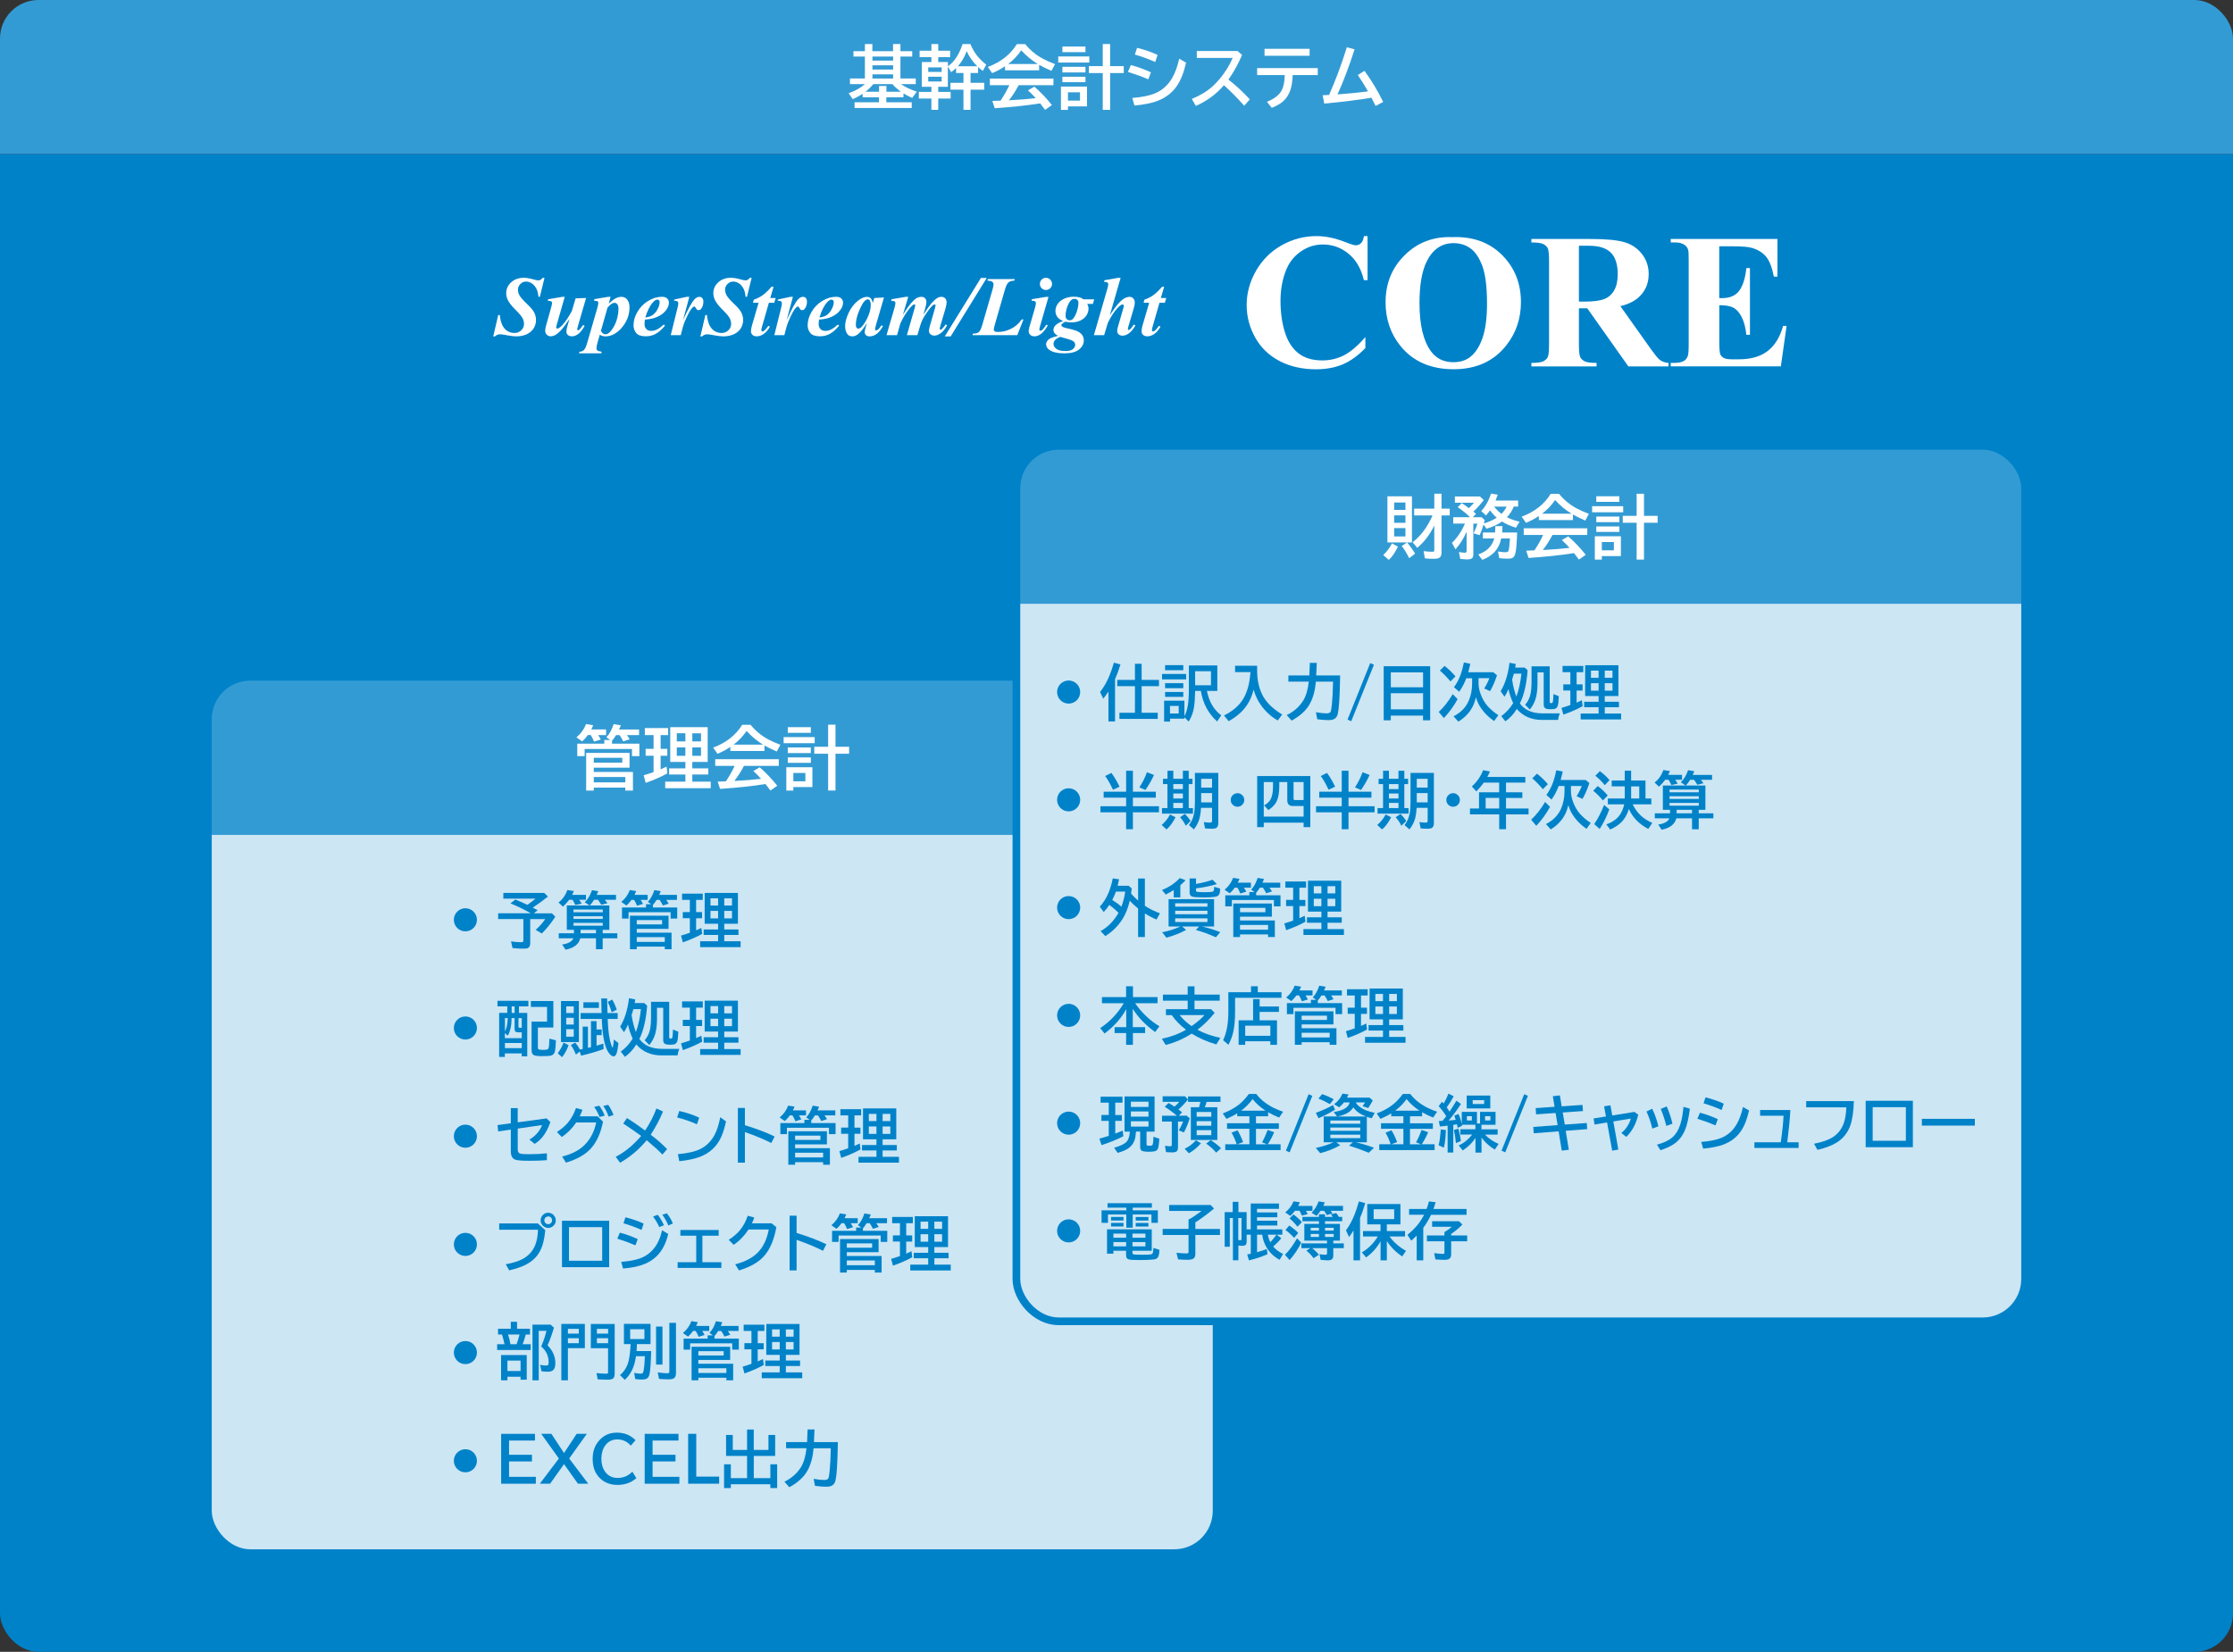 <?xml version="1.0" encoding="UTF-8"?><svg id="_レイヤー_2" xmlns="http://www.w3.org/2000/svg" width="580" height="429.16" xmlns:xlink="http://www.w3.org/1999/xlink" viewBox="0 0 580 429.16"><rect x="0" y="0" width="580" height="429.16" fill="#333333" stroke="none"/><defs><style>.cls-1,.cls-2{fill:none;}.cls-3{clip-path:url(#clippath);}.cls-4{fill:#0082c9;}.cls-5{fill:#fff;}.cls-6{fill:#cce6f4;}.cls-7{fill:#339bd4;}.cls-2{stroke:#0082c9;stroke-width:4px;}.cls-8{clip-path:url(#clippath-1);}.cls-9{clip-path:url(#clippath-2);}</style><clipPath id="clippath"><rect class="cls-1" width="580" height="429.16" rx="10" ry="10"/></clipPath><clipPath id="clippath-1"><rect class="cls-1" x="55" y="176.84" width="260" height="225.68" rx="10" ry="10"/></clipPath><clipPath id="clippath-2"><rect class="cls-1" x="265" y="116.84" width="260" height="225.45" rx="10" ry="10"/></clipPath></defs><g id="design"><g class="cls-3"><rect class="cls-4" y="40" width="580" height="389.16"/><rect class="cls-7" width="580" height="40"/></g><g><g><path class="cls-5" d="M355.21,61.32v11.47h-.95c-.72-2.99-2.05-5.29-4-6.88-1.95-1.59-4.17-2.39-6.64-2.39-2.07,0-3.96,.59-5.69,1.78-1.73,1.19-2.99,2.74-3.79,4.66-1.03,2.46-1.54,5.19-1.54,8.2s.37,5.66,1.12,8.09c.75,2.43,1.92,4.27,3.52,5.52,1.59,1.25,3.66,1.87,6.2,1.87,2.08,0,3.99-.46,5.72-1.37,1.73-.91,3.56-2.48,5.48-4.71v2.86c-1.86,1.94-3.79,3.34-5.8,4.21-2.01,.87-4.36,1.31-7.04,1.31-3.53,0-6.67-.71-9.41-2.12-2.74-1.42-4.86-3.45-6.35-6.1-1.49-2.65-2.23-5.48-2.23-8.47,0-3.16,.83-6.15,2.48-8.98,1.65-2.83,3.88-5.03,6.69-6.59,2.81-1.56,5.79-2.34,8.95-2.34,2.33,0,4.79,.5,7.37,1.51,1.5,.59,2.45,.88,2.86,.88,.52,0,.97-.19,1.36-.57,.38-.38,.63-.99,.74-1.82h.95Z"/><path class="cls-5" d="M377.25,61.61c5.27-.2,9.56,1.34,12.86,4.61,3.29,3.27,4.94,7.37,4.94,12.28,0,4.2-1.23,7.89-3.69,11.08-3.26,4.23-7.85,6.35-13.79,6.35s-10.56-2.02-13.82-6.05c-2.57-3.19-3.86-6.97-3.86-11.35,0-4.92,1.67-9.01,5.02-12.29,3.34-3.28,7.46-4.82,12.34-4.63Zm.29,1.56c-3.03,0-5.33,1.55-6.91,4.64-1.29,2.54-1.93,6.19-1.93,10.94,0,5.65,.99,9.82,2.98,12.52,1.38,1.89,3.32,2.83,5.81,2.83,1.68,0,3.08-.41,4.2-1.22,1.43-1.04,2.55-2.71,3.35-4.99,.8-2.29,1.2-5.27,1.2-8.95,0-4.38-.41-7.65-1.22-9.83s-1.85-3.71-3.11-4.6c-1.26-.9-2.71-1.34-4.36-1.34Z"/><path class="cls-5" d="M410.11,80.1v9.28c0,1.79,.11,2.92,.33,3.38,.22,.46,.61,.83,1.16,1.11,.55,.28,1.59,.42,3.1,.42v.9h-16.94v-.9c1.53,0,2.57-.14,3.11-.43,.54-.28,.93-.65,1.15-1.11,.22-.46,.33-1.58,.33-3.37v-21.48c0-1.79-.11-2.92-.33-3.38-.22-.46-.61-.83-1.16-1.11-.55-.28-1.59-.42-3.1-.42v-.9h15.38c4,0,6.93,.28,8.79,.83,1.86,.55,3.37,1.57,4.54,3.06s1.76,3.23,1.76,5.24c0,2.44-.88,4.46-2.64,6.05-1.12,1.01-2.69,1.77-4.71,2.27l7.96,11.21c1.04,1.45,1.78,2.35,2.22,2.71,.67,.5,1.44,.78,2.32,.83v.9h-10.43l-10.67-15.09h-2.17Zm0-16.24v14.5h1.39c2.26,0,3.96-.21,5.08-.62s2.01-1.16,2.65-2.25c.64-1.08,.96-2.49,.96-4.24,0-2.52-.59-4.39-1.77-5.59-1.18-1.2-3.08-1.81-5.7-1.81h-2.61Z"/><path class="cls-5" d="M446.56,63.98v13.48h.66c2.1,0,3.62-.66,4.57-1.98,.94-1.32,1.54-3.26,1.81-5.83h.93v17.33h-.93c-.2-1.89-.61-3.43-1.23-4.64-.63-1.2-1.36-2.01-2.19-2.43s-2.04-.62-3.61-.62v9.33c0,1.82,.08,2.94,.23,3.34,.15,.41,.44,.74,.87,1,.42,.26,1.11,.39,2.05,.39h1.98c3.09,0,5.57-.72,7.43-2.15,1.86-1.43,3.2-3.61,4.02-6.54h.9l-1.49,10.52h-28.61v-.9h1.1c.96,0,1.73-.17,2.32-.51,.42-.23,.75-.62,.98-1.17,.18-.39,.27-1.42,.27-3.08v-21.78c0-1.5-.04-2.42-.12-2.76-.16-.57-.46-1.01-.9-1.32-.62-.46-1.46-.68-2.54-.68h-1.1v-.9h27.71v9.79h-.93c-.47-2.39-1.13-4.11-1.99-5.15-.85-1.04-2.06-1.81-3.62-2.29-.91-.29-2.62-.44-5.13-.44h-3.42Z"/></g><g><path class="cls-5" d="M141.43,72.18l-1.21,4.94h-.35c-.08-.77-.22-1.39-.42-1.86-.3-.67-.7-1.19-1.2-1.56-.5-.37-1.04-.55-1.62-.55s-1.05,.21-1.47,.64c-.42,.43-.63,.91-.63,1.44s.15,1.05,.43,1.56c.29,.51,.98,1.28,2.06,2.31,.87,.82,1.45,1.53,1.75,2.13,.3,.59,.45,1.24,.45,1.93,0,.78-.21,1.5-.62,2.16-.42,.66-1.02,1.17-1.81,1.53-.79,.36-1.69,.54-2.69,.54-.62,0-1.39-.09-2.33-.27-.93-.18-1.56-.27-1.86-.27-.24,0-.46,.04-.66,.11s-.43,.22-.72,.44h-.42l1.3-5.55h.41c.09,.97,.29,1.8,.59,2.49,.3,.68,.73,1.22,1.29,1.6,.56,.38,1.2,.57,1.91,.57s1.3-.23,1.78-.7c.48-.47,.71-1.02,.71-1.65,0-.54-.13-1.05-.4-1.55-.27-.49-.88-1.21-1.84-2.16-.96-.95-1.62-1.79-1.98-2.54-.26-.55-.4-1.14-.4-1.76,0-1.08,.43-2.02,1.28-2.8,.85-.79,1.97-1.18,3.34-1.18,.62,0,1.44,.14,2.46,.42,.59,.17,1.01,.25,1.26,.25,.21,0,.39-.04,.56-.13,.17-.09,.36-.27,.58-.53h.47Z"/><path class="cls-5" d="M146.68,77.12l-2.08,7.3c-.1,.34-.15,.57-.15,.7,0,.06,.03,.11,.08,.15,.06,.06,.12,.09,.2,.09,.33,0,.77-.29,1.32-.88,.79-.85,1.62-2.08,2.48-3.67l.98-3.29,2.72-.1-2.06,7.09c-.17,.6-.26,.95-.26,1.03,0,.06,.03,.12,.08,.18,.05,.06,.11,.09,.17,.09,.1,0,.2-.04,.29-.13,.26-.21,.6-.63,1.02-1.26l.37,.26c-1,1.8-2.09,2.7-3.29,2.7-.44,0-.79-.11-1.05-.34-.25-.23-.38-.52-.38-.89,0-.39,.09-.88,.27-1.47l.53-1.82c-.93,1.35-1.61,2.27-2.03,2.74-.64,.71-1.19,1.18-1.63,1.42-.44,.24-.86,.35-1.26,.35-.38,0-.71-.14-.98-.42-.28-.28-.41-.63-.41-1.06,0-.37,.09-.86,.27-1.47l1.21-4.3c.2-.7,.3-1.17,.3-1.42,0-.11-.03-.2-.09-.28-.06-.08-.15-.15-.29-.19-.13-.05-.38-.07-.74-.07l.11-.41,3.66-.63h.64Z"/><path class="cls-5" d="M154.4,77.72l3.56-.6h.64l-.48,1.75c.75-.69,1.37-1.15,1.85-1.39,.48-.24,.96-.36,1.43-.36,.67,0,1.19,.26,1.56,.78,.37,.52,.55,1.15,.55,1.91,0,2.06-.71,3.88-2.14,5.47-1.26,1.4-2.64,2.11-4.12,2.11-.26,0-.49-.03-.68-.08-.19-.05-.45-.16-.78-.33l-.56,1.93c-.2,.7-.3,1.24-.3,1.6,0,.23,.08,.41,.24,.54,.16,.13,.53,.25,1.11,.34l-.1,.4h-5.78l.11-.4c.46-.01,.84-.16,1.14-.44,.3-.28,.59-.88,.85-1.8l2.62-9.03c.19-.67,.29-1.15,.29-1.43,0-.12-.03-.22-.09-.31-.06-.08-.14-.14-.26-.18-.11-.04-.37-.05-.77-.05l.12-.42Zm1.68,8.25c.21,.35,.41,.59,.58,.7s.37,.18,.6,.18,.45-.06,.67-.19c.22-.12,.49-.38,.81-.76,.32-.38,.63-.87,.93-1.46,.3-.59,.54-1.27,.71-2.02,.18-.76,.27-1.48,.27-2.16,0-.55-.1-.95-.29-1.2-.2-.25-.44-.38-.71-.38-.25,0-.49,.06-.71,.19-.32,.19-.7,.53-1.14,1.04l-1.72,6.06Z"/><path class="cls-5" d="M167.51,83.05c-.06,.47-.1,.85-.1,1.15,0,.54,.16,.97,.47,1.29,.31,.32,.73,.48,1.25,.48s1-.12,1.51-.37c.51-.24,1.09-.67,1.76-1.28l.32,.29c-.82,1-1.63,1.7-2.41,2.13s-1.64,.63-2.59,.63c-1.2,0-2.02-.29-2.48-.86s-.69-1.24-.69-1.99c0-1.17,.34-2.35,1.03-3.52,.68-1.17,1.61-2.12,2.79-2.83,1.18-.71,2.36-1.06,3.55-1.06,.6,0,1.06,.14,1.36,.43,.31,.29,.46,.65,.46,1.08,0,.52-.15,1.03-.45,1.53-.42,.67-.94,1.22-1.57,1.63-.63,.41-1.34,.73-2.12,.94-.52,.14-1.22,.25-2.11,.32Zm.1-.56c.63-.09,1.12-.22,1.47-.38,.35-.16,.69-.42,1.02-.77,.33-.35,.62-.8,.86-1.34,.24-.54,.37-1.05,.37-1.52,0-.2-.06-.36-.17-.47-.11-.11-.25-.17-.42-.17-.34,0-.73,.24-1.16,.72-.79,.87-1.44,2.19-1.97,3.94Z"/><path class="cls-5" d="M179.04,77.12l-1.62,6.04c1.33-2.94,2.33-4.75,3.01-5.44,.39-.4,.81-.6,1.25-.6,.3,0,.54,.11,.73,.33,.19,.22,.28,.53,.28,.93,0,.69-.17,1.28-.5,1.75-.21,.3-.46,.45-.72,.45-.29,0-.5-.13-.64-.4-.14-.26-.24-.42-.3-.47-.06-.05-.12-.07-.18-.07-.07,0-.15,.02-.23,.06-.16,.09-.36,.3-.62,.63-.25,.33-.57,.89-.94,1.67-.37,.78-.66,1.44-.87,1.98-.21,.54-.5,1.57-.87,3.09h-2.6l1.77-7.12c.13-.53,.19-.88,.19-1.05,0-.19-.03-.34-.1-.45-.07-.11-.16-.19-.28-.24-.12-.05-.36-.08-.74-.08l.1-.31,3.24-.71h.64Z"/><path class="cls-5" d="M195.23,72.18l-1.21,4.94h-.35c-.08-.77-.22-1.39-.42-1.86-.3-.67-.7-1.19-1.2-1.56-.5-.37-1.04-.55-1.62-.55s-1.05,.21-1.47,.64c-.42,.43-.63,.91-.63,1.44s.15,1.05,.43,1.56c.29,.51,.98,1.28,2.06,2.31,.87,.82,1.45,1.53,1.75,2.13,.3,.59,.45,1.24,.45,1.93,0,.78-.21,1.5-.62,2.16-.42,.66-1.02,1.17-1.81,1.53-.79,.36-1.69,.54-2.69,.54-.62,0-1.39-.09-2.33-.27-.93-.18-1.56-.27-1.86-.27-.24,0-.46,.04-.66,.11s-.43,.22-.72,.44h-.42l1.3-5.55h.41c.09,.97,.29,1.8,.59,2.49,.3,.68,.73,1.22,1.29,1.6,.56,.38,1.2,.57,1.91,.57s1.3-.23,1.78-.7c.48-.47,.71-1.02,.71-1.65,0-.54-.13-1.05-.4-1.55-.27-.49-.88-1.21-1.84-2.16-.96-.95-1.62-1.79-1.98-2.54-.26-.55-.4-1.14-.4-1.76,0-1.08,.43-2.02,1.28-2.8,.85-.79,1.97-1.18,3.34-1.18,.62,0,1.44,.14,2.46,.42,.59,.17,1.01,.25,1.26,.25,.21,0,.39-.04,.56-.13,.17-.09,.36-.27,.58-.53h.47Z"/><path class="cls-5" d="M200.93,74.5l-.86,2.92h1.41l-.38,1.24h-1.39l-1.79,6.23c-.11,.39-.17,.68-.17,.88,0,.09,.03,.17,.1,.24,.06,.07,.14,.1,.21,.1,.12,0,.25-.05,.38-.15,.33-.25,.71-.69,1.15-1.31l.38,.24c-.49,.86-1.04,1.49-1.63,1.89s-1.18,.6-1.75,.6c-.49,0-.87-.12-1.13-.37-.27-.25-.4-.56-.4-.94,0-.42,.09-.95,.28-1.6l1.7-5.81h-1.46l.21-.79c.92-.34,1.69-.73,2.32-1.18s1.39-1.18,2.28-2.18h.56Z"/><path class="cls-5" d="M205.95,77.12l-1.62,6.04c1.33-2.94,2.33-4.75,3.01-5.44,.39-.4,.81-.6,1.25-.6,.3,0,.54,.11,.73,.33,.19,.22,.28,.53,.28,.93,0,.69-.17,1.28-.5,1.75-.21,.3-.46,.45-.72,.45-.29,0-.5-.13-.64-.4-.14-.26-.24-.42-.3-.47-.06-.05-.12-.07-.18-.07-.07,0-.15,.02-.23,.06-.16,.09-.36,.3-.62,.63-.25,.33-.57,.89-.94,1.67-.37,.78-.66,1.44-.87,1.98-.21,.54-.5,1.57-.87,3.09h-2.6l1.77-7.12c.13-.53,.19-.88,.19-1.05,0-.19-.03-.34-.1-.45-.07-.11-.16-.19-.28-.24-.12-.05-.36-.08-.74-.08l.1-.31,3.24-.71h.64Z"/><path class="cls-5" d="M212.74,83.05c-.06,.47-.1,.85-.1,1.15,0,.54,.16,.97,.47,1.29,.31,.32,.73,.48,1.25,.48s1-.12,1.51-.37c.51-.24,1.09-.67,1.76-1.28l.32,.29c-.82,1-1.63,1.7-2.41,2.13s-1.64,.63-2.59,.63c-1.2,0-2.02-.29-2.48-.86s-.69-1.24-.69-1.99c0-1.17,.34-2.35,1.03-3.52,.68-1.17,1.61-2.12,2.79-2.83,1.18-.71,2.36-1.06,3.55-1.06,.6,0,1.06,.14,1.36,.43,.31,.29,.46,.65,.46,1.08,0,.52-.15,1.03-.45,1.53-.42,.67-.94,1.22-1.57,1.63-.63,.41-1.34,.73-2.12,.94-.52,.14-1.22,.25-2.11,.32Zm.1-.56c.63-.09,1.12-.22,1.47-.38,.35-.16,.69-.42,1.02-.77,.33-.35,.62-.8,.86-1.34,.24-.54,.37-1.05,.37-1.52,0-.2-.06-.36-.17-.47-.11-.11-.25-.17-.42-.17-.34,0-.73,.24-1.16,.72-.79,.87-1.44,2.19-1.97,3.94Z"/><path class="cls-5" d="M229.61,77.27l-2.08,7.14-.21,.87c-.02,.11-.03,.19-.03,.24,0,.09,.03,.16,.09,.23,.06,.06,.12,.1,.19,.1,.15,0,.36-.11,.62-.34,.11-.09,.37-.42,.77-.99l.38,.19c-.51,.93-1.05,1.61-1.63,2.04-.58,.43-1.2,.64-1.86,.64-.41,0-.72-.11-.93-.32s-.32-.48-.32-.8c0-.28,.11-.8,.34-1.56l.26-.87c-.83,1.43-1.63,2.44-2.4,3.03-.44,.34-.92,.52-1.42,.52-.66,0-1.13-.27-1.43-.81s-.44-1.15-.44-1.83c0-1.01,.31-2.17,.92-3.48,.62-1.31,1.42-2.36,2.43-3.15,.82-.66,1.6-.99,2.32-.99,.4,0,.72,.12,.97,.35,.24,.23,.42,.66,.54,1.27l.39-1.32,2.55-.15Zm-3.44,2.04c0-.58-.09-1-.27-1.26-.13-.18-.3-.27-.53-.27s-.45,.11-.69,.32c-.48,.44-1,1.34-1.55,2.7-.56,1.36-.83,2.53-.83,3.52,0,.38,.06,.65,.19,.82,.12,.17,.26,.25,.41,.25,.32,0,.65-.19,.98-.56,.47-.53,.9-1.18,1.28-1.94,.67-1.35,1.01-2.54,1.01-3.59Z"/><path class="cls-5" d="M235.91,77.12l-1.38,4.62c.92-1.42,1.6-2.37,2.02-2.87,.62-.72,1.14-1.2,1.54-1.42,.41-.22,.81-.33,1.22-.33,.47,0,.8,.14,1.01,.42s.31,.59,.31,.92-.1,.87-.29,1.55l-.48,1.73c.93-1.43,1.6-2.38,2.01-2.86,.63-.73,1.18-1.22,1.64-1.48,.32-.19,.67-.28,1.03-.28s.7,.13,.95,.38c.25,.25,.38,.59,.38,.99,0,.46-.11,1.05-.32,1.78l-1.19,4.01c-.18,.59-.27,.98-.27,1.15,0,.06,.02,.11,.07,.16,.05,.05,.1,.08,.16,.08,.08,0,.15-.02,.2-.08,.26-.21,.53-.51,.82-.91,.06-.09,.16-.22,.29-.4l.37,.24c-.49,.92-1.04,1.6-1.63,2.03-.59,.43-1.14,.64-1.64,.64-.44,0-.79-.12-1.05-.36-.26-.24-.4-.52-.4-.84s.09-.77,.27-1.4l1.21-4.19c.17-.58,.25-.94,.25-1.08,0-.05-.03-.1-.08-.15-.05-.05-.1-.07-.15-.07-.09,0-.19,.02-.28,.06-.14,.07-.35,.26-.63,.56-.28,.3-.69,.84-1.22,1.62-.53,.78-.9,1.38-1.1,1.82-.2,.44-.41,1-.61,1.7l-.66,2.21h-2.72l2.01-7.01c.11-.38,.16-.64,.16-.78,0-.05-.02-.1-.07-.14-.05-.04-.1-.06-.15-.06-.26,0-.68,.35-1.26,1.04-.87,1.07-1.67,2.37-2.38,3.88l-.87,3.08h-2.74l2.02-6.91c.2-.68,.3-1.16,.3-1.45,0-.11-.03-.21-.09-.3-.06-.08-.15-.15-.28-.19-.13-.05-.38-.07-.74-.07l.11-.41,3.66-.63h.64Z"/><path class="cls-5" d="M256.3,72.21l-9.38,15.2h-1.53l9.39-15.2h1.51Z"/><path class="cls-5" d="M264.22,87.08h-11.63l.12-.4c.69,0,1.2-.13,1.52-.4,.32-.27,.61-.87,.89-1.81l2.71-9.36c.15-.52,.23-.92,.23-1.21s-.11-.52-.32-.69-.64-.27-1.27-.3l.12-.4h6.99l-.12,.4c-.67,.01-1.18,.17-1.51,.45-.33,.29-.63,.87-.89,1.75l-2.47,8.56c-.32,1.09-.47,1.75-.47,1.99,0,.14,.08,.28,.24,.4,.16,.13,.42,.19,.78,.19,1.19,0,2.34-.27,3.44-.82,1.11-.54,2.04-1.36,2.81-2.44h.45l-1.61,4.08Z"/><path class="cls-5" d="M272.34,77.12l-2.2,7.64c-.12,.44-.18,.72-.18,.86,0,.08,.03,.15,.1,.22,.06,.07,.13,.1,.2,.1,.12,0,.24-.05,.37-.16,.32-.26,.71-.74,1.16-1.44l.37,.21c-1.08,1.88-2.23,2.83-3.45,2.83-.47,0-.84-.13-1.11-.39-.28-.26-.41-.59-.41-.99,0-.26,.06-.6,.18-1.01l1.49-5.13c.14-.49,.21-.87,.21-1.12,0-.16-.07-.3-.2-.42-.14-.12-.32-.18-.56-.18-.11,0-.24,0-.39,.01l.14-.43,3.64-.59h.64Zm-.67-4.94c.44,0,.82,.15,1.12,.46,.3,.31,.46,.68,.46,1.12s-.15,.81-.46,1.12c-.31,.31-.68,.46-1.12,.46s-.8-.15-1.11-.46c-.31-.31-.46-.68-.46-1.12s.15-.81,.46-1.12c.3-.31,.67-.46,1.11-.46Z"/><path class="cls-5" d="M281.35,77.77h2.86l-.34,1.18h-1.48c.23,.42,.34,.82,.34,1.2,0,.65-.18,1.25-.53,1.8-.36,.55-.88,.99-1.57,1.32-.69,.33-1.46,.49-2.3,.49-.22,0-.47-.02-.74-.05-.27-.03-.56-.08-.88-.13-.47,.24-.77,.44-.89,.58-.09,.1-.13,.2-.13,.31,0,.13,.05,.24,.16,.33,.19,.17,.46,.29,.83,.37,1.46,.32,2.42,.57,2.89,.76,.64,.27,1.12,.61,1.45,1.02,.33,.42,.49,.92,.49,1.5,0,.9-.41,1.68-1.24,2.35-.82,.67-2.1,1-3.82,1s-3.02-.29-3.85-.86c-.59-.42-.89-.91-.89-1.48,0-.44,.2-.84,.59-1.21,.39-.37,1.23-.7,2.51-.99-.44-.24-.73-.47-.88-.67-.21-.27-.31-.55-.31-.85,0-.48,.19-.9,.58-1.27,.38-.37,1.03-.73,1.93-1.08-.7-.28-1.21-.64-1.52-1.08-.31-.44-.47-.95-.47-1.54,0-.62,.19-1.22,.56-1.78,.38-.56,.93-1.02,1.67-1.37,.73-.35,1.58-.53,2.53-.53,.61,0,1.15,.07,1.62,.2,.24,.07,.53,.22,.85,.45Zm-5.95,9.75c-.68,.26-1.14,.55-1.39,.86-.25,.31-.37,.64-.37,1,0,.47,.25,.89,.74,1.26,.49,.38,1.27,.56,2.35,.56,.9,0,1.54-.16,1.94-.49,.4-.33,.6-.71,.6-1.14,0-.39-.18-.7-.55-.95-.37-.24-1.08-.5-2.12-.76-.49-.13-.88-.24-1.19-.34Zm3.71-9.88c-.35,0-.65,.11-.89,.34-.39,.35-.72,.94-1.02,1.76-.29,.82-.43,1.6-.43,2.34,0,.35,.1,.63,.31,.83,.21,.2,.46,.31,.76,.31s.55-.1,.76-.3c.41-.39,.76-1.02,1.06-1.89,.3-.86,.45-1.65,.45-2.35,0-.31-.1-.57-.29-.76s-.43-.29-.71-.29Z"/><path class="cls-5" d="M291.07,72.18l-2.79,9.68c.97-1.42,1.67-2.39,2.11-2.89,.65-.72,1.21-1.21,1.68-1.47,.47-.25,.92-.38,1.35-.38,.37,0,.68,.14,.94,.41,.26,.28,.39,.64,.39,1.1,0,.39-.09,.87-.26,1.45l-1.36,4.58c-.12,.4-.18,.67-.18,.81,0,.06,.03,.12,.08,.18s.11,.08,.17,.08c.09,0,.17-.04,.26-.11,.23-.18,.47-.47,.73-.86,.06-.1,.17-.25,.31-.45l.42,.24c-.62,1.02-1.2,1.72-1.75,2.09-.55,.38-1.07,.57-1.57,.57-.44,0-.79-.11-1.04-.34s-.38-.52-.38-.86c0-.31,.09-.76,.26-1.34l1.33-4.58c.09-.31,.13-.54,.13-.69,0-.08-.03-.15-.09-.21-.06-.06-.13-.09-.21-.09-.26,0-.61,.21-1.06,.64-.93,.88-1.86,2.26-2.79,4.15l-.96,3.19h-2.66l3.52-12.14c.14-.52,.21-.88,.21-1.11,0-.18-.07-.32-.21-.42-.19-.14-.47-.19-.86-.17l.08-.43,3.58-.63h.64Z"/><path class="cls-5" d="M302.38,74.5l-.86,2.92h1.41l-.38,1.24h-1.39l-1.79,6.23c-.11,.39-.17,.68-.17,.88,0,.09,.03,.17,.1,.24,.06,.07,.14,.1,.21,.1,.12,0,.25-.05,.38-.15,.33-.25,.71-.69,1.15-1.31l.38,.24c-.49,.86-1.04,1.49-1.63,1.89s-1.18,.6-1.75,.6c-.49,0-.87-.12-1.13-.37-.27-.25-.4-.56-.4-.94,0-.42,.09-.95,.28-1.6l1.7-5.81h-1.46l.21-.79c.92-.34,1.69-.73,2.32-1.18s1.39-1.18,2.28-2.18h.56Z"/></g></g><g><path class="cls-5" d="M234.01,21.85c1.08,.76,2.46,1.42,4.12,1.96l-1.19,1.63c-.74-.32-1.5-.71-2.27-1.17v1.01h-4.45v1.29h6.59v1.49h-14.84v-1.49h6.34v-1.29h-4.25v-.92c-.76,.52-1.61,.98-2.57,1.41l-1.06-1.55c1.65-.58,3.07-1.37,4.26-2.37h-3.92v-1.46h3.88v-5.7h-2.97v-1.39h2.97v-1.85h1.94v1.85h5.37v-1.85h1.92v1.85h3.06v1.39h-3.06v5.7h3.98v1.46h-3.88Zm-2.22,0h-4.96c-.6,.74-1.28,1.4-2.02,1.98h3.52v-1.49h1.91v1.49h3.76c-.87-.62-1.61-1.28-2.21-1.98Zm.19-7.16h-5.37v1.05h5.37v-1.05Zm0,2.28h-5.37v1.09h5.37v-1.09Zm0,2.35h-5.37v1.08h5.37v-1.08Z"/><path class="cls-5" d="M243.71,16.12h2.5v1.09c1.64-1.11,2.91-3.03,3.81-5.77h2.02c.52,1.21,1.11,2.22,1.76,3.04,.63,.8,1.42,1.57,2.37,2.32l-.9,1.63c-.45-.34-.85-.68-1.22-1.02v1.55h-1.96v2.56h3.56v1.78h-3.56v5.24h-1.84v-5.24h-3.38v-1.78h3.38v-2.56h-1.91v-1.29c-.37,.35-.8,.71-1.28,1.09l-.86-1.47v5.26h-2.5v1.33h3.22v1.71h-3.22v2.95h-1.78v-2.95h-3.26v-1.71h3.26v-1.33h-2.49v-6.43h2.49v-1.27h-3.06v-1.67h3.06v-1.73h1.78v1.73h3.09v1.67h-3.09v1.27Zm.88,1.39h-3.49v1.17h3.49v-1.17Zm-3.49,2.43v1.23h3.49v-1.23h-3.49Zm7.69-2.72h5.05c-1.17-1.15-2.09-2.46-2.76-3.94-.51,1.48-1.27,2.79-2.29,3.94Z"/><path class="cls-5" d="M269.9,16.83v1.44h-8.86v-1.05c-1.02,.69-2.13,1.28-3.33,1.78l-1.13-1.6c3.38-1.27,5.89-3.25,7.54-5.94h2.16c1.31,1.6,2.87,2.88,4.68,3.84,.82,.44,1.85,.89,3.08,1.36l-.94,1.74c-1.27-.54-2.33-1.07-3.2-1.56Zm-5.33,5.32c-.74,1.42-1.57,2.72-2.48,3.89h.28c2.44-.13,4.66-.3,6.65-.54-.62-.69-1.29-1.37-2.01-2.03l1.66-.96c1.66,1.46,3.18,3.06,4.55,4.79l-1.77,1.24c-.5-.69-.93-1.25-1.28-1.68l-.29,.04c-3.14,.5-6.98,.91-11.51,1.22l-.62-1.89c.46-.01,.9-.03,1.31-.05l.83-.04c.86-1.27,1.61-2.6,2.27-4h-5.05v-1.73h16.51v1.73h-9.04Zm4.97-5.53c-1.52-.91-2.95-2.09-4.28-3.55-.98,1.42-2.11,2.6-3.38,3.55h7.66Z"/><path class="cls-5" d="M274.87,14.67h8.07v1.58h-8.07v-1.58Zm7.47,7.82v5.15h-4.95v.91h-1.82v-6.06h6.77Zm-6.39-10.4h5.99v1.46h-5.99v-1.46Zm0,5.27h5.99v1.46h-5.99v-1.46Zm0,2.58h5.99v1.41h-5.99v-1.41Zm1.44,4.04v2.16h3.13v-2.16h-3.13Zm9.04-6.8v-5.74h1.91v5.74h3.54v1.8h-3.54v9.56h-1.91v-9.56h-3.6v-1.8h3.6Z"/><path class="cls-5" d="M298.26,20.61c-1.44-.63-3.21-1.28-5.29-1.94l.76-1.76c1.79,.47,3.53,1.1,5.22,1.89l-.69,1.81Zm-4.16,4.84c2.4-.2,4.27-.56,5.63-1.09,2.01-.77,3.59-2.14,4.74-4.11,.77-1.32,1.37-2.99,1.82-5l1.78,1.03c-.57,2.53-1.36,4.54-2.38,6.04-1.2,1.75-2.86,3.05-5,3.88-1.51,.58-3.51,.99-6.02,1.22l-.56-1.97Zm5.96-9.34c-1.73-.77-3.49-1.42-5.29-1.94l.57-1.74c2.03,.5,3.81,1.12,5.33,1.85l-.62,1.84Z"/><path class="cls-5" d="M310.84,13.25h10.6l1.17,1.03c-.99,2.34-2.17,4.47-3.54,6.39,1.95,1.52,3.8,3.24,5.56,5.15l-1.46,1.65c-1.73-1.96-3.49-3.74-5.27-5.33-1.92,2.27-4.35,4.06-7.29,5.38l-1.05-1.82c2.19-.89,4-2,5.46-3.33,1.36-1.24,2.6-2.77,3.74-4.6,.6-.98,1.07-1.89,1.41-2.72h-9.31v-1.8Z"/><path class="cls-5" d="M326.53,17.7h15.75v1.8h-6.51c-.07,1.54-.25,2.77-.54,3.7-.45,1.41-1.2,2.53-2.25,3.37-.64,.5-1.53,.99-2.65,1.45l-1.26-1.57c1.92-.77,3.21-1.77,3.85-3,.47-.87,.73-2.19,.79-3.95h-7.18v-1.8Zm1.92-5.01h11.7v1.8h-11.7v-1.8Z"/><path class="cls-5" d="M343.55,24.75c.4,0,.96-.04,1.67-.09,1.67-3.75,3.21-7.88,4.61-12.38l2.01,.53c-1.38,4.32-2.86,8.23-4.43,11.72,2.98-.22,5.62-.48,7.92-.79-.87-1.53-1.75-2.94-2.65-4.24l1.73-1.1c1.85,2.54,3.47,5.24,4.86,8.09l-1.98,1.03c-.32-.68-.68-1.39-1.06-2.13-3.42,.57-7.51,1.08-12.26,1.53l-.43-2.16Z"/></g><g><g class="cls-8"><rect class="cls-6" x="55" y="216.84" width="260" height="185.68"/><rect class="cls-7" x="55" y="176.84" width="260" height="40"/><g><path class="cls-5" d="M155.36,190.97c.26,.38,.49,.76,.69,1.17l-1.75,.54c-.28-.7-.57-1.27-.85-1.71h-.76c-.44,.62-.93,1.17-1.48,1.65l-1.49-1.05c1.14-.94,1.97-2.09,2.49-3.46l1.87,.31c-.17,.43-.33,.79-.49,1.1h3.84v1.46h-2.07Zm7.47,0c.27,.36,.51,.72,.73,1.1l-1.69,.54c-.3-.61-.62-1.15-.94-1.63h-.91c-.38,.62-.73,1.11-1.06,1.47v.76h7.11v3.23h-1.92v-1.85h-12.3v1.85h-1.91v-3.23h7.02v-.96h1.54l-1-.69c.81-.87,1.44-2.02,1.89-3.43l1.87,.31c-.14,.36-.3,.72-.47,1.08h5.2v1.46h-3.16Zm.69,4.64v3.83h-9.29v1.12h10.17v4.83h-1.98v-.76h-8.19v.76h-1.98v-9.78h11.27Zm-9.29,1.27v1.27h7.4v-1.27h-7.4Zm0,4.99v1.39h8.19v-1.39h-8.19Z"/><path class="cls-5" d="M171.59,190.98v3.57h1.74v1.8h-1.74v3.53c.47-.2,.99-.44,1.54-.71l.22,1.75c-1.63,.9-3.51,1.72-5.63,2.48l-.54-1.98c.97-.28,1.83-.56,2.58-.83v-4.24h-2.06v-1.8h2.06v-3.57h-2.27v-1.82h6.05v1.82h-1.94Zm12.22-2.05v9.02h-3.99v1.67h4.15v1.6h-4.15v1.85h4.78v1.71h-11.82v-1.71h5.24v-1.85h-4.22v-1.6h4.22v-1.67h-3.93v-9.02h9.72Zm-8.02,1.58v2.11h2.23v-2.11h-2.23Zm0,3.67v2.18h2.23v-2.18h-2.23Zm6.29-1.56v-2.11h-2.26v2.11h2.26Zm0,3.74v-2.18h-2.26v2.18h2.26Z"/><path class="cls-5" d="M198.56,193.67v1.44h-8.86v-1.05c-1.02,.69-2.13,1.28-3.33,1.78l-1.13-1.6c3.38-1.27,5.89-3.25,7.54-5.94h2.16c1.31,1.6,2.87,2.88,4.68,3.84,.82,.44,1.85,.89,3.08,1.36l-.94,1.74c-1.27-.54-2.33-1.07-3.2-1.56Zm-5.33,5.32c-.74,1.42-1.57,2.72-2.48,3.89h.28c2.44-.13,4.66-.3,6.65-.54-.62-.69-1.29-1.37-2.01-2.03l1.66-.96c1.66,1.46,3.18,3.06,4.55,4.79l-1.77,1.24c-.5-.69-.93-1.25-1.28-1.68l-.29,.04c-3.14,.5-6.98,.91-11.51,1.22l-.62-1.89c.46-.01,.9-.03,1.31-.05l.83-.04c.86-1.27,1.61-2.6,2.27-4h-5.05v-1.73h16.51v1.73h-9.04Zm4.97-5.53c-1.52-.91-2.95-2.09-4.28-3.55-.98,1.42-2.11,2.6-3.38,3.55h7.66Z"/><path class="cls-5" d="M203.54,191.51h8.07v1.58h-8.07v-1.58Zm7.47,7.82v5.15h-4.95v.91h-1.82v-6.06h6.77Zm-6.39-10.4h5.99v1.46h-5.99v-1.46Zm0,5.27h5.99v1.46h-5.99v-1.46Zm0,2.58h5.99v1.41h-5.99v-1.41Zm1.44,4.04v2.16h3.13v-2.16h-3.13Zm9.04-6.8v-5.74h1.91v5.74h3.54v1.8h-3.54v9.56h-1.91v-9.56h-3.6v-1.8h3.6Z"/></g></g><g><g><path class="cls-4" d="M138.39,235.82c.36,.19,.78,.41,1.26,.67l-.99,.8h4.7l.88,.88c-1.17,1.77-2.34,3.22-3.51,4.35l-1.59-.93c1.03-.94,1.85-1.87,2.47-2.8h-3.89v6.12c0,.71-.17,1.16-.52,1.36-.23,.14-.67,.2-1.31,.2-.84,0-1.76-.05-2.77-.16l-.38-1.74c.97,.16,1.84,.23,2.59,.23,.29,0,.46-.05,.53-.14,.05-.08,.08-.22,.08-.43v-5.45h-6.55v-1.51h8.47c-1.76-1.01-3.52-1.86-5.28-2.56l1.27-1.01c1.18,.47,2.23,.94,3.13,1.38,.8-.55,1.5-1.08,2.11-1.61h-8.35v-1.48h10.62l.96,.94c-1.37,1.1-2.67,2.05-3.93,2.87Z"/><path class="cls-4" d="M150.43,233.76c.24,.34,.46,.67,.64,1.01l-1.63,.35c-.27-.58-.52-1.03-.74-1.36h-.87c-.46,.64-1,1.24-1.61,1.79l-1.15-1.07c1.07-.83,1.83-1.92,2.29-3.25l1.7,.27c-.15,.35-.3,.68-.45,.99h3.59v1.27h-1.76Zm.29,10c-.35,1.53-1.62,2.52-3.81,2.98l-.9-1.34c1.59-.24,2.56-.78,2.92-1.63h-3.8v-1.3h3.95v-.9h-1.86v-6.32h5.91l-1.24-.84c.8-.77,1.43-1.81,1.88-3.14l1.62,.27c-.14,.36-.28,.69-.41,.96h5.02v1.27h-2.91c.22,.26,.46,.55,.7,.88l-1.62,.41c-.26-.44-.54-.87-.85-1.29h-1.01c-.37,.59-.74,1.09-1.13,1.48h5.09v6.32h-1.73v.9h3.8v1.3h-3.8v2.85h-1.74v-2.85h-4.08Zm5.84-6.75v-.71h-7.6v.71h7.6Zm0,1.73v-.7h-7.6v.7h7.6Zm0,1.76v-.73h-7.6v.73h7.6Zm-5.76,1.97h4v-.9h-4v.9Z"/><path class="cls-4" d="M166.39,233.79c.23,.33,.43,.68,.62,1.04l-1.55,.48c-.25-.62-.5-1.13-.76-1.52h-.68c-.39,.55-.83,1.04-1.31,1.47l-1.33-.94c1.02-.83,1.75-1.86,2.21-3.08l1.66,.27c-.15,.38-.3,.71-.44,.98h3.41v1.3h-1.84Zm6.64,0c.24,.32,.46,.64,.65,.98l-1.5,.48c-.27-.54-.55-1.03-.84-1.45h-.81c-.33,.55-.65,.99-.95,1.3v.68h6.32v2.87h-1.71v-1.65h-10.93v1.65h-1.7v-2.87h6.24v-.85h1.37l-.89-.62c.72-.78,1.28-1.79,1.68-3.05l1.66,.27c-.12,.32-.26,.64-.41,.96h4.62v1.3h-2.81Zm.62,4.12v3.41h-8.26v.99h9.04v4.3h-1.76v-.67h-7.28v.67h-1.76v-8.7h10.02Zm-8.26,1.13v1.12h6.58v-1.12h-6.58Zm0,4.44v1.23h7.28v-1.23h-7.28Z"/><path class="cls-4" d="M180.81,233.8v3.17h1.55v1.6h-1.55v3.14c.42-.18,.88-.39,1.37-.63l.2,1.55c-1.45,.8-3.12,1.53-5.01,2.2l-.48-1.76c.86-.25,1.62-.5,2.29-.74v-3.77h-1.83v-1.6h1.83v-3.17h-2.02v-1.62h5.38v1.62h-1.73Zm10.86-1.82v8.02h-3.55v1.48h3.69v1.42h-3.69v1.65h4.25v1.52h-10.51v-1.52h4.66v-1.65h-3.75v-1.42h3.75v-1.48h-3.49v-8.02h8.64Zm-7.13,1.41v1.88h1.98v-1.88h-1.98Zm0,3.27v1.94h1.98v-1.94h-1.98Zm5.59-1.39v-1.88h-2.01v1.88h2.01Zm0,3.33v-1.94h-2.01v1.94h2.01Z"/><path class="cls-4" d="M131.76,263.16v-1.7h-2.55v-1.45h8.03v1.45h-2.44v1.7h2.15v11.28h-1.44v-.75h-4.38v.91h-1.48v-11.45h2.1Zm1.12,1.34c0,1.9-.33,3.42-.98,4.58l-.76-.69v1.33h4.38v-1.52h-.91c-.37,0-.62-.07-.75-.21-.13-.14-.2-.37-.2-.7v-2.79h-.78Zm-1,0h-.73v3.48c.44-.8,.68-1.96,.73-3.48Zm-.73,6.47v1.33h4.38v-1.33h-4.38Zm1.75-7.81h.77v-1.7h-.77v1.7Zm1.77,1.34v2.2c0,.15,.02,.23,.06,.27,.04,.03,.12,.04,.26,.04h.53v-2.5h-.85Zm5.04,2.45v5.2c0,.28,.08,.45,.25,.5,.24,.08,.64,.12,1.2,.12,.49,0,.85-.05,1.06-.15,.17-.08,.28-.27,.34-.58,.05-.33,.1-.95,.13-1.88l.02-.32,1.68,.44c-.04,1.34-.12,2.28-.23,2.8-.15,.71-.59,1.12-1.3,1.22-.48,.06-1.22,.09-2.22,.09-1.05,0-1.75-.11-2.09-.32-.32-.2-.48-.64-.48-1.3v-7.34h4.02v-3.82h-4.2v-1.54h5.84v6.88h-4Z"/><path class="cls-4" d="M144.86,273.66c.7-.97,1.21-1.9,1.51-2.79l1.32,.67c-.44,1.22-1.01,2.27-1.7,3.12l-1.13-1.01Zm5.5-13.59v10.66h-4.65v-10.66h4.65Zm-3.29,1.39v1.74h1.95v-1.74h-1.95Zm0,2.98v1.74h1.95v-1.74h-1.95Zm0,2.95v1.95h1.95v-1.95h-1.95Zm3.58,5.27c.14-.03,.24-.04,.31-.05,.08-.02,.17-.03,.27-.05l.12-.02v-5.82h1.36v5.52c.05-.02,.23-.06,.53-.13l.26-.06v-6.75h1.45v2.16h1.33v1.47h-1.33v2.74c.42-.11,1.01-.29,1.77-.53l.05,1.42c-2.01,.72-3.95,1.28-5.84,1.7l-.36-1.06-.98,.8c-.37-.96-.81-1.79-1.31-2.48l1.13-.66c.5,.61,.91,1.22,1.23,1.83Zm5.67-7.94h-5.51v-1.52h5.45l-.04-1.14c-.02-.78-.04-1.66-.05-2.65h1.52c.02,.93,.04,1.93,.08,2.99l.03,.8h2.64v1.52h-2.59l.03,.74c.1,2.54,.39,4.52,.87,5.94,.17,.52,.29,.77,.35,.77,.04,0,.07-.08,.1-.23,.12-.5,.2-1.12,.24-1.87l1.2,.93c-.15,1.25-.3,2.11-.46,2.58-.19,.58-.46,.87-.8,.87-.38,0-.78-.29-1.23-.88-1.07-1.42-1.68-4.37-1.84-8.85Zm-4.79-4.32h4.03v1.47h-4.03v-1.47Zm7.36,2.58c-.28-.94-.62-1.84-1.02-2.7l1.15-.59c.45,.77,.84,1.64,1.19,2.61l-1.31,.69Z"/><path class="cls-4" d="M166.07,269.93c1.24,1.71,3.21,2.57,5.9,2.57h4.48c-.21,.47-.37,1.03-.46,1.7h-4.15c-2.75,0-4.94-.95-6.57-2.85-.77,1.29-1.75,2.36-2.95,3.22l-1.08-1.36c1.24-.9,2.27-2.02,3.09-3.36-.58-1.27-.98-2.49-1.22-3.66-.34,.82-.69,1.48-1.04,1.98l-.99-1.44c1.16-1.9,1.93-4.36,2.3-7.38l1.62,.32c-.04,.32-.09,.63-.14,.93h2.46l.77,.69c-.29,3.68-.97,6.56-2.02,8.64Zm-.9-1.8c.66-1.83,1.09-3.81,1.3-5.95h-1.95c-.21,.76-.36,1.27-.46,1.54,.23,1.62,.6,3.09,1.1,4.41Zm8.65-7.84v9.14c0,.14,.02,.24,.05,.3,.04,.08,.14,.12,.3,.12,.27,0,.43-.12,.48-.35,.06-.24,.11-.91,.15-2.02l1.39,.56c-.05,1.22-.14,2.04-.27,2.45-.15,.48-.44,.76-.87,.85-.24,.05-.6,.08-1.07,.08-.75,0-1.23-.12-1.45-.36-.18-.19-.27-.49-.27-.9v-8.32h-1.61v2.84c0,1.63-.17,2.99-.51,4.09-.3,.97-.79,1.88-1.48,2.73l-1.22-1.23c.63-.74,1.07-1.56,1.31-2.45,.23-.89,.35-2.06,.35-3.52v-4.02h4.7Z"/><path class="cls-4" d="M180.81,261.8v3.17h1.55v1.6h-1.55v3.14c.42-.18,.88-.39,1.37-.63l.2,1.55c-1.45,.8-3.12,1.53-5.01,2.2l-.48-1.76c.86-.25,1.62-.5,2.29-.74v-3.77h-1.83v-1.6h1.83v-3.17h-2.02v-1.62h5.38v1.62h-1.73Zm10.86-1.82v8.02h-3.55v1.48h3.69v1.42h-3.69v1.65h4.25v1.52h-10.51v-1.52h4.66v-1.65h-3.75v-1.42h3.75v-1.48h-3.49v-8.02h8.64Zm-7.13,1.41v1.88h1.98v-1.88h-1.98Zm0,3.27v1.94h1.98v-1.94h-1.98Zm5.59-1.39v-1.88h-2.01v1.88h2.01Zm0,3.33v-1.94h-2.01v1.94h2.01Z"/><path class="cls-4" d="M132.68,287.9h1.79v3.68l7.51-1.01,.98,.98c-.58,1.61-1.28,2.92-2.1,3.91-.56,.68-1.23,1.26-2,1.73l-1.36-1.13c.91-.5,1.68-1.17,2.31-1.99,.44-.57,.77-1.16,.97-1.77l-6.3,.91v5.39c0,.62,.21,.99,.64,1.11,.37,.11,1.19,.16,2.45,.16,1.44,0,2.93-.08,4.48-.23v1.78c-1.41,.1-2.87,.16-4.37,.16-2.08,0-3.37-.1-3.88-.31-.75-.3-1.12-1.02-1.12-2.16v-5.63l-3.28,.48-.17-1.66,3.45-.46v-3.92Z"/><path class="cls-4" d="M155.22,290.03l1.41,1.39c-.59,2.96-1.64,5.29-3.16,6.97-1.43,1.58-3.59,2.81-6.47,3.67l-.98-1.58c2.52-.64,4.47-1.65,5.85-3.05,1.52-1.53,2.51-3.46,2.98-5.8h-5.19c-1.02,1.52-2.27,2.78-3.74,3.77l-1.27-1.3c1.19-.76,2.16-1.59,2.91-2.49,.85-1.03,1.54-2.28,2.05-3.75l1.68,.47c-.22,.61-.46,1.18-.72,1.7h4.64Zm.51,.16c-.31-.86-.78-1.73-1.39-2.61l1.31-.3c.53,.68,1,1.53,1.42,2.57l-1.34,.34Zm2.35-.09c-.33-.98-.79-1.91-1.38-2.78l1.28-.27c.53,.72,.99,1.6,1.38,2.64l-1.28,.41Z"/><path class="cls-4" d="M162.84,290.47c1.2,.73,2.67,1.74,4.41,3.02l.3,.23c1.24-1.84,2.22-3.75,2.95-5.73l1.71,.8c-.84,2.02-1.91,4.03-3.2,6.03,1.53,1.12,2.95,2.37,4.27,3.73l-1.23,1.41c-.82-.9-2.09-2.05-3.8-3.48l-.29-.23c-1.95,2.36-4.25,4.31-6.9,5.84l-1.13-1.55c2.34-1.2,4.55-3.01,6.61-5.42-1.5-1.09-3.05-2.17-4.67-3.22l.98-1.42Z"/><path class="cls-4" d="M181.01,292.09c-1.65-.73-3.36-1.32-5.13-1.77l.55-1.68c2.06,.47,3.78,1.05,5.18,1.75l-.59,1.7Zm-4.94,7.77c2.58-.22,4.55-.68,5.92-1.38,1.61-.83,2.85-2.11,3.72-3.84,.56-1.11,1.02-2.57,1.37-4.38l1.5,1.1c-.42,1.93-.93,3.46-1.53,4.59-1.08,2.07-2.74,3.57-4.97,4.49-1.41,.58-3.29,1-5.64,1.25l-.37-1.84Z"/><path class="cls-4" d="M191.66,287.85h1.82v4.48c3.11,.96,5.68,1.94,7.73,2.94l-.88,1.69c-1.96-.99-4.24-1.94-6.85-2.84v7.94h-1.82v-14.21Z"/><path class="cls-4" d="M207.52,289.79c.23,.33,.43,.68,.62,1.04l-1.55,.48c-.25-.62-.5-1.13-.76-1.52h-.68c-.39,.55-.83,1.04-1.31,1.47l-1.33-.94c1.02-.83,1.75-1.86,2.21-3.08l1.66,.27c-.15,.38-.3,.71-.44,.98h3.41v1.3h-1.84Zm6.64,0c.24,.32,.46,.64,.65,.98l-1.5,.48c-.27-.54-.55-1.03-.84-1.45h-.81c-.33,.55-.65,.99-.95,1.3v.68h6.32v2.87h-1.71v-1.65h-10.93v1.65h-1.7v-2.87h6.24v-.85h1.37l-.89-.62c.72-.78,1.28-1.79,1.68-3.05l1.66,.27c-.12,.32-.26,.64-.41,.96h4.62v1.3h-2.81Zm.62,4.12v3.41h-8.26v.99h9.04v4.3h-1.76v-.67h-7.28v.67h-1.76v-8.7h10.02Zm-8.26,1.13v1.12h6.58v-1.12h-6.58Zm0,4.44v1.23h7.28v-1.23h-7.28Z"/><path class="cls-4" d="M221.94,289.8v3.17h1.55v1.6h-1.55v3.14c.42-.18,.88-.39,1.37-.63l.2,1.55c-1.45,.8-3.12,1.53-5.01,2.2l-.48-1.76c.86-.25,1.62-.5,2.29-.74v-3.77h-1.83v-1.6h1.83v-3.17h-2.02v-1.62h5.38v1.62h-1.73Zm10.86-1.82v8.02h-3.55v1.48h3.69v1.42h-3.69v1.65h4.25v1.52h-10.51v-1.52h4.66v-1.65h-3.75v-1.42h3.75v-1.48h-3.49v-8.02h8.64Zm-7.13,1.41v1.88h1.98v-1.88h-1.98Zm0,3.27v1.94h1.98v-1.94h-1.98Zm5.59-1.39v-1.88h-2.01v1.88h2.01Zm0,3.33v-1.94h-2.01v1.94h2.01Z"/><path class="cls-4" d="M129.66,317.85h10.03l1.94,1.76c-.21,2.29-.66,4.09-1.35,5.4-.81,1.54-2.07,2.74-3.77,3.6-1.06,.54-2.48,1.02-4.25,1.44l-.9-1.59c1.74-.32,3.12-.73,4.13-1.23,1.66-.82,2.83-2.06,3.52-3.73,.43-1.04,.67-2.38,.73-4.01h-10.08v-1.63Zm12.74-2.77c.35,0,.68,.1,1,.29,.31,.18,.55,.44,.73,.77,.16,.29,.23,.6,.23,.91,0,.51-.18,.96-.55,1.35-.39,.41-.86,.62-1.43,.62-.28,0-.55-.06-.81-.19-.32-.15-.59-.37-.79-.66-.24-.34-.36-.72-.36-1.13,0-.32,.08-.62,.24-.92,.16-.3,.38-.54,.65-.72,.33-.21,.69-.32,1.09-.32Zm0,.96c-.19,0-.38,.05-.55,.16-.31,.19-.46,.48-.46,.85,0,.27,.09,.5,.27,.69,.2,.21,.44,.31,.73,.31,.17,0,.32-.04,.46-.11,.36-.19,.55-.48,.55-.89,0-.29-.1-.53-.3-.73-.19-.19-.42-.29-.7-.29Z"/><path class="cls-4" d="M145.97,317.16h12.26v12.06h-12.26v-12.06Zm1.82,1.66v8.73h8.62v-8.73h-8.62Z"/><path class="cls-4" d="M165.04,323.54c-1.28-.56-2.85-1.14-4.7-1.73l.67-1.56c1.59,.42,3.14,.98,4.64,1.68l-.61,1.61Zm-3.7,4.3c2.02-.16,3.61-.45,4.8-.87,3.04-1.08,4.98-3.52,5.83-7.34l1.6,.96c-.69,2.92-1.98,5.1-3.88,6.52-1.24,.94-2.78,1.6-4.61,2-.88,.19-1.96,.35-3.24,.47l-.5-1.75Zm5.3-8.3c-1.54-.69-3.1-1.26-4.7-1.73l.51-1.55c1.8,.45,3.38,1,4.74,1.64l-.55,1.63Zm4.59-.73c-.33-.82-.87-1.74-1.6-2.75l1.23-.45c.66,.9,1.19,1.8,1.59,2.72l-1.23,.48Zm2.37-.43c-.43-1.03-.96-1.95-1.57-2.78l1.16-.38c.62,.72,1.15,1.6,1.58,2.64l-1.16,.52Z"/><path class="cls-4" d="M176.72,319.56h9.95v1.48h-4.23v6.89h4.93v1.48h-11.36v-1.48h4.83v-6.89h-4.12v-1.48Z"/><path class="cls-4" d="M200.43,317.83l1.22,1.01c-.59,3.29-1.67,5.81-3.24,7.55-1.43,1.58-3.59,2.81-6.47,3.67l-.98-1.59c2.64-.67,4.65-1.74,6.03-3.23,1.34-1.44,2.23-3.37,2.69-5.8h-5.27c-1.09,1.66-2.38,2.98-3.85,3.97l-1.28-1.3c1.2-.77,2.17-1.61,2.93-2.52,.85-1.03,1.52-2.27,2-3.73l1.7,.46c-.19,.55-.39,1.05-.61,1.51h5.13Z"/><path class="cls-4" d="M205.09,315.85h1.82v4.48c3.11,.96,5.68,1.94,7.73,2.94l-.88,1.69c-1.96-.99-4.24-1.94-6.85-2.84v7.94h-1.82v-14.21Z"/><path class="cls-4" d="M220.95,317.79c.23,.33,.43,.68,.62,1.04l-1.55,.48c-.25-.62-.5-1.13-.76-1.52h-.68c-.39,.55-.83,1.04-1.31,1.47l-1.33-.94c1.02-.83,1.75-1.86,2.21-3.08l1.66,.27c-.15,.38-.3,.71-.44,.98h3.41v1.3h-1.84Zm6.64,0c.24,.32,.46,.64,.65,.98l-1.5,.48c-.27-.54-.55-1.03-.84-1.45h-.81c-.33,.55-.65,.99-.95,1.3v.68h6.32v2.87h-1.71v-1.65h-10.93v1.65h-1.7v-2.87h6.24v-.85h1.37l-.89-.62c.72-.78,1.28-1.79,1.68-3.05l1.66,.27c-.12,.32-.26,.64-.41,.96h4.62v1.3h-2.81Zm.62,4.12v3.41h-8.26v.99h9.04v4.3h-1.76v-.67h-7.28v.67h-1.76v-8.7h10.02Zm-8.26,1.13v1.12h6.58v-1.12h-6.58Zm0,4.44v1.23h7.28v-1.23h-7.28Z"/><path class="cls-4" d="M235.38,317.8v3.17h1.55v1.6h-1.55v3.14c.42-.18,.88-.39,1.37-.63l.2,1.55c-1.45,.8-3.12,1.53-5.01,2.2l-.48-1.76c.86-.25,1.62-.5,2.29-.74v-3.77h-1.83v-1.6h1.83v-3.17h-2.02v-1.62h5.38v1.62h-1.73Zm10.86-1.82v8.02h-3.55v1.48h3.69v1.42h-3.69v1.65h4.25v1.52h-10.51v-1.52h4.66v-1.65h-3.75v-1.42h3.75v-1.48h-3.49v-8.02h8.64Zm-7.13,1.41v1.88h1.98v-1.88h-1.98Zm0,3.27v1.94h1.98v-1.94h-1.98Zm5.59-1.39v-1.88h-2.01v1.88h2.01Zm0,3.33v-1.94h-2.01v1.94h2.01Z"/><path class="cls-4" d="M134.32,345.21h3.34v1.51h-1.1c-.2,.8-.46,1.63-.8,2.51h2.09v1.51h-8.72v-1.51h1.91c-.21-1-.43-1.84-.66-2.51h-1.02v-1.51h3.31v-1.8h1.63v1.8Zm2.49,6.84v6.4h-1.6v-.77h-3.41v.93h-1.65v-6.56h6.66Zm-5.01,1.44v2.71h3.41v-2.71h-3.41Zm.16-6.77c.27,.78,.47,1.61,.62,2.51h1.59l.08-.22c.22-.59,.43-1.27,.62-2.02l.07-.27h-2.98Zm10.27,2.82c.62,.59,1.11,1.29,1.48,2.1,.36,.81,.54,1.64,.54,2.47,0,.77-.14,1.34-.43,1.7-.3,.38-.79,.57-1.47,.57-.58,0-1.15-.04-1.7-.12l-.38-1.66c.63,.11,1.15,.17,1.56,.17,.31,0,.51-.07,.59-.22,.05-.1,.08-.31,.08-.62,0-1.29-.39-2.4-1.16-3.33-.2-.24-.46-.51-.77-.79l.09-.22c.54-1.22,.96-2.5,1.27-3.83h-2v12.85h-1.62v-14.47h4.7l.87,.8c-.53,1.79-1.08,3.33-1.66,4.6Z"/><path class="cls-4" d="M151.91,343.97v6.29h-4.4v8.35h-1.71v-14.64h6.11Zm-4.4,1.28v1.23h2.83v-1.23h-2.83Zm0,2.43v1.3h2.83v-1.3h-2.83Zm12.15-3.71v12.86c0,.54-.1,.94-.3,1.19-.23,.29-.71,.43-1.43,.43-.79,0-1.69-.03-2.7-.09l-.29-1.63c.98,.11,1.82,.17,2.52,.17,.23,0,.38-.04,.43-.13,.04-.06,.05-.19,.05-.38v-6.12h-4.48v-6.29h6.2Zm-1.71,1.28h-2.91v1.23h2.91v-1.23Zm0,2.43h-2.91v1.3h2.91v-1.3Z"/><path class="cls-4" d="M165.43,349.21c0,.56-.03,1.16-.09,1.8h3.8c-.09,3.21-.24,5.24-.45,6.09-.13,.53-.37,.89-.72,1.08-.29,.16-.71,.23-1.24,.23-.51,0-1.08-.04-1.72-.12l-.29-1.62c.62,.15,1.18,.22,1.66,.22,.35,0,.57-.11,.66-.32,.21-.53,.37-1.94,.46-4.23h-2.31l-.02,.13c-.36,2.61-1.32,4.62-2.89,6.02l-1.25-1.23c1.16-.97,1.92-2.24,2.28-3.82,.25-1.1,.41-2.51,.48-4.23h-1.73v-5.26h6.91v5.26h-3.55Zm-1.75-3.87v2.55h3.7v-2.55h-3.7Zm6.73-.69h1.66v9.87h-1.66v-9.87Zm3.46-.96h1.71v13.01c0,.68-.18,1.15-.55,1.39-.28,.18-.76,.27-1.46,.27s-1.46-.04-2.39-.11l-.34-1.7c.98,.15,1.8,.23,2.45,.23,.3,0,.47-.06,.52-.18,.03-.08,.05-.21,.05-.4v-12.51Z"/><path class="cls-4" d="M182.39,345.79c.23,.33,.43,.68,.62,1.04l-1.55,.48c-.25-.62-.5-1.13-.76-1.52h-.68c-.39,.55-.83,1.04-1.31,1.47l-1.33-.94c1.02-.83,1.75-1.86,2.21-3.08l1.66,.27c-.15,.38-.3,.71-.44,.98h3.41v1.3h-1.84Zm6.64,0c.24,.32,.46,.64,.65,.98l-1.5,.48c-.27-.54-.55-1.03-.84-1.45h-.81c-.33,.55-.65,.99-.95,1.3v.68h6.32v2.87h-1.71v-1.65h-10.93v1.65h-1.7v-2.87h6.24v-.85h1.37l-.89-.62c.72-.78,1.28-1.79,1.68-3.05l1.66,.27c-.12,.32-.26,.64-.41,.96h4.62v1.3h-2.81Zm.62,4.12v3.41h-8.26v.99h9.04v4.3h-1.76v-.67h-7.28v.67h-1.76v-8.7h10.02Zm-8.26,1.13v1.12h6.58v-1.12h-6.58Zm0,4.44v1.23h7.28v-1.23h-7.28Z"/><path class="cls-4" d="M196.81,345.8v3.17h1.55v1.6h-1.55v3.14c.42-.18,.88-.39,1.37-.63l.2,1.55c-1.45,.8-3.12,1.53-5.01,2.2l-.48-1.76c.86-.25,1.62-.5,2.29-.74v-3.77h-1.83v-1.6h1.83v-3.17h-2.02v-1.62h5.38v1.62h-1.73Zm10.86-1.82v8.02h-3.55v1.48h3.69v1.42h-3.69v1.65h4.25v1.52h-10.51v-1.52h4.66v-1.65h-3.75v-1.42h3.75v-1.48h-3.49v-8.02h8.64Zm-7.13,1.41v1.88h1.98v-1.88h-1.98Zm0,3.27v1.94h1.98v-1.94h-1.98Zm5.59-1.39v-1.88h-2.01v1.88h2.01Zm0,3.33v-1.94h-2.01v1.94h2.01Z"/><path class="cls-4" d="M130.17,372.52h8.78v1.74h-6.73v3.7h5.95v1.73h-5.95v4h6.96v1.79h-9.01v-12.96Z"/><path class="cls-4" d="M140.58,372.52h2.64l3.28,4.99,3.28-4.99h2.64l-4.58,6.41,4.95,6.55h-2.67l-3.62-5.09-3.62,5.09h-2.67l4.95-6.55-4.58-6.41Z"/><path class="cls-4" d="M165.28,384.03c-1.31,1.17-2.95,1.76-4.93,1.76s-3.63-.7-4.85-2.09c-1.04-1.18-1.56-2.73-1.56-4.65s.5-3.36,1.52-4.61c1.2-1.48,2.79-2.23,4.77-2.23,1.12,0,2.13,.21,3.01,.64,.59,.29,1.2,.72,1.84,1.31l-1.24,1.43c-.93-1.08-2.1-1.62-3.52-1.62-1.23,0-2.23,.47-2.99,1.41-.75,.92-1.12,2.16-1.12,3.7,0,1.26,.3,2.32,.89,3.18,.8,1.15,1.9,1.72,3.3,1.72,1.53,0,2.81-.54,3.84-1.63l1.05,1.68Z"/><path class="cls-4" d="M167.45,372.52h8.78v1.74h-6.73v3.7h5.95v1.73h-5.95v4h6.96v1.79h-9.01v-12.96Z"/><path class="cls-4" d="M178.74,372.52h2.11v11.12h5.94v1.84h-8.05v-12.96Z"/><path class="cls-4" d="M195.79,376.7h3.81v-3.89h1.74v5.45h-5.55v5.77h4.3v-3.6h1.77v6.18h-1.77v-.99h-10.26v.99h-1.76v-6.18h1.76v3.6h4.21v-5.77h-5.45v-5.45h1.74v3.89h3.71v-5.3h1.74v5.3Z"/><path class="cls-4" d="M215.81,376.27h-4.49c-.18,2.22-.69,4.11-1.51,5.66-.91,1.73-2.51,3.22-4.79,4.46l-1.27-1.44c1.83-.88,3.25-2.13,4.27-3.74,.74-1.19,1.23-2.84,1.46-4.95h-5.3v-1.6h5.45l.13-3.27h1.8l-.15,3.27h6.21l-.02,1.22c-.08,4.54-.28,7.46-.59,8.77-.15,.62-.45,1.06-.9,1.31-.35,.2-.84,.3-1.45,.3-.93,0-1.93-.08-2.98-.23l-.34-1.82c1.11,.2,2.03,.3,2.75,.3,.59,0,.96-.16,1.1-.49,.09-.22,.19-.85,.3-1.89,.15-1.43,.25-3.39,.3-5.88Z"/></g><circle class="cls-4" cx="120.88" cy="238.97" r="3"/><circle class="cls-4" cx="120.88" cy="267.08" r="3"/><circle class="cls-4" cx="120.88" cy="295.19" r="3"/><circle class="cls-4" cx="120.88" cy="323.3" r="3"/><circle class="cls-4" cx="120.88" cy="351.41" r="3"/><circle class="cls-4" cx="120.88" cy="379.52" r="3"/></g><g><rect class="cls-2" x="265" y="116.84" width="260" height="225.45" rx="10" ry="10"/><g class="cls-9"><rect class="cls-6" x="265" y="156.84" width="260" height="185.45"/><rect class="cls-7" x="265" y="116.84" width="260" height="40"/><g><path class="cls-5" d="M359.27,144.19c.93-.82,1.68-1.83,2.27-3.02l1.56,.85c-.76,1.57-1.55,2.72-2.37,3.44l-1.46-1.27Zm7.47-15.24v11.99h-6.37v-11.99h6.37Zm-4.62,1.6v1.92h2.93v-1.92h-2.93Zm0,3.35v1.92h2.93v-1.92h-2.93Zm0,3.31v2.16h2.93v-2.16h-2.93Zm3.9,7.81c-.62-1.28-1.27-2.33-1.94-3.17l1.41-.9c.81,.96,1.5,1.92,2.07,2.89l-1.53,1.18Zm6.53-8.5c-1.15,2.36-2.62,4.3-4.43,5.81l-1.22-1.45c2.16-1.66,3.89-3.99,5.19-6.97h-4.78v-1.77h5.24v-3.87h1.87v3.87h2.13v1.77h-2.13v9.62c0,.62-.15,1.06-.46,1.31-.28,.23-.79,.34-1.54,.34-.95,0-1.73-.04-2.33-.12l-.32-1.87c.86,.11,1.61,.16,2.25,.16,.27,0,.42-.04,.47-.12,.04-.06,.05-.21,.05-.45v-6.25Z"/><path class="cls-5" d="M388.77,134.51c-.69-.6-1.27-1.24-1.74-1.92-.32,.45-.68,.89-1.06,1.33l-1.24-1.15c1.08-1.12,1.93-2.63,2.57-4.54l1.71,.31c-.19,.57-.38,1.07-.56,1.51h5.87v1.56h-1.14c-.4,1.03-.98,1.95-1.76,2.77,.97,.5,2.07,.89,3.28,1.17l-.95,1.55c-1.36-.41-2.57-.94-3.62-1.6-.04,.02-.07,.05-.11,.08-1,.71-2.31,1.31-3.91,1.79l-.79-1.07c-.29,1-.62,1.92-.99,2.74l-1.6-.48c.45-.88,.79-1.73,1.03-2.52h-1.08v7.89c0,.5-.09,.86-.28,1.06-.22,.23-.65,.35-1.31,.35-.59,0-1.2-.05-1.81-.14l-.33-1.8c.52,.13,1.02,.2,1.5,.2,.21,0,.35-.05,.41-.14,.05-.08,.08-.22,.08-.42v-4.89c-.8,1.8-1.76,3.32-2.9,4.56l-.91-1.67c1.39-1.34,2.52-3.01,3.37-5.01h-3.04v-1.65h4.37c-.92-.92-1.99-1.79-3.2-2.61l1.03-1.08c.59,.39,1.22,.83,1.87,1.33,.6-.56,1.04-1.03,1.31-1.4h-4.95v-1.62h6.52l.98,.92c-.78,1.03-1.68,2.03-2.7,3.01,.09,.08,.21,.17,.33,.27,.11,.09,.22,.19,.35,.3l-.83,.88h2.28l.83,.74c-.08,.3-.15,.59-.23,.86,1.2-.33,2.32-.82,3.36-1.48Zm3.42,5.39h-2.27c-.3,1.46-.91,2.67-1.85,3.63-.75,.77-1.77,1.42-3.05,1.93l-1.06-1.41c2.21-.77,3.6-2.15,4.17-4.16h-2.96v-1.55h3.17l.07-1.64h1.84l-.07,1.64h3.88c-.08,2.85-.24,4.7-.49,5.55-.15,.52-.39,.86-.7,1.04-.26,.15-.66,.22-1.21,.22-.66,0-1.41-.05-2.25-.14l-.31-1.73c.75,.13,1.41,.19,1.99,.19,.38,0,.62-.12,.72-.36,.15-.35,.28-1.42,.39-3.22Zm-2.19-6.39c.57-.58,1.01-1.21,1.32-1.89h-3.24c.51,.66,1.15,1.29,1.92,1.89Z"/><path class="cls-5" d="M408.56,133.67v1.44h-8.86v-1.05c-1.02,.69-2.13,1.28-3.33,1.78l-1.13-1.6c3.38-1.27,5.89-3.25,7.54-5.94h2.16c1.31,1.6,2.87,2.88,4.68,3.84,.82,.44,1.85,.89,3.08,1.36l-.94,1.74c-1.27-.54-2.33-1.07-3.2-1.56Zm-5.33,5.32c-.74,1.42-1.57,2.72-2.48,3.89h.28c2.44-.13,4.66-.3,6.65-.54-.62-.69-1.29-1.37-2.01-2.03l1.66-.96c1.66,1.46,3.18,3.06,4.55,4.79l-1.77,1.24c-.5-.69-.93-1.25-1.28-1.68l-.29,.04c-3.14,.5-6.98,.91-11.51,1.22l-.62-1.89c.46-.01,.9-.03,1.31-.05l.83-.04c.86-1.27,1.61-2.6,2.27-4h-5.05v-1.73h16.51v1.73h-9.04Zm4.97-5.53c-1.52-.91-2.95-2.09-4.28-3.55-.98,1.42-2.11,2.6-3.38,3.55h7.66Z"/><path class="cls-5" d="M413.54,131.51h8.07v1.58h-8.07v-1.58Zm7.47,7.82v5.15h-4.95v.91h-1.82v-6.06h6.77Zm-6.39-10.4h5.99v1.46h-5.99v-1.46Zm0,5.27h5.99v1.46h-5.99v-1.46Zm0,2.58h5.99v1.41h-5.99v-1.41Zm1.44,4.04v2.16h3.13v-2.16h-3.13Zm9.04-6.8v-5.74h1.91v5.74h3.54v1.8h-3.54v9.56h-1.91v-9.56h-3.6v-1.8h3.6Z"/></g></g><g><g><path class="cls-4" d="M289.62,176.48v10.96h-1.71v-7.77c-.38,.59-.83,1.21-1.35,1.85l-.83-1.73c.95-1.2,1.76-2.61,2.43-4.23,.39-.93,.78-2.06,1.17-3.39l1.7,.45c-.4,1.32-.87,2.6-1.41,3.85Zm6.91,.17h4.5v1.62h-4.5v6.91h4.18v1.6h-9.95v-1.6h4.03v-6.91h-4.59v-1.62h4.59v-4.2h1.74v4.2Z"/><path class="cls-4" d="M301.83,175.1h6.26v1.41h-6.26v-1.41Zm11.66,4.42c.29,1.39,.71,2.57,1.27,3.55,.59,1.05,1.4,1.98,2.45,2.78l-1.07,1.59c-2.28-2.04-3.69-4.68-4.23-7.93h-1.48c-.04,1.86-.14,3.3-.31,4.31-.23,1.36-.69,2.58-1.37,3.65l-1.11-1.14v.38h-3.73v.76h-1.54v-5.43h5.27v4.02c.43-.78,.73-1.74,.91-2.91,.17-1.09,.25-2.54,.25-4.34v-5.93h7.39v6.63h-2.69Zm-10.87-6.71h4.73v1.31h-4.73v-1.31Zm0,4.69h4.73v1.3h-4.73v-1.3Zm0,2.29h4.73v1.27h-4.73v-1.27Zm1.27,3.61v1.97h2.27v-1.97h-2.27Zm10.65-9.02h-4.12v3.66h4.12v-3.66Z"/><path class="cls-4" d="M326.53,172.96v1.31c0,2.31,.43,4.35,1.29,6.13,.94,1.95,2.68,3.7,5.22,5.24l-1.16,1.54c-2.14-1.22-3.83-2.94-5.09-5.14-.5-.89-.89-1.85-1.16-2.88l-.04,.15c-.43,1.56-1,2.87-1.72,3.91-1.12,1.64-2.7,3.02-4.73,4.15l-1.22-1.48c1.98-.99,3.5-2.2,4.54-3.63,1-1.38,1.68-3.14,2.05-5.27,.12-.69,.22-1.48,.29-2.37h-4v-1.66h5.73Z"/><path class="cls-4" d="M346.27,177.1h-4.49c-.18,2.22-.68,4.11-1.51,5.66-.91,1.73-2.51,3.22-4.79,4.46l-1.27-1.44c1.83-.88,3.25-2.13,4.27-3.74,.74-1.19,1.23-2.84,1.46-4.95h-5.3v-1.6h5.45l.13-3.27h1.8l-.15,3.27h6.21l-.02,1.22c-.08,4.54-.28,7.46-.59,8.77-.15,.62-.45,1.06-.9,1.31-.35,.2-.84,.3-1.45,.3-.93,0-1.93-.08-2.98-.23l-.34-1.82c1.11,.2,2.03,.3,2.75,.3,.59,0,.96-.16,1.1-.49,.09-.22,.19-.85,.3-1.89,.15-1.43,.25-3.39,.3-5.88Z"/><path class="cls-4" d="M355.9,172.28l.96,.43-5.89,14.67-.96-.43,5.89-14.67Z"/><path class="cls-4" d="M371.48,173.09v14.05h-1.86v-1.22h-8.38v1.22h-1.84v-14.05h12.08Zm-10.23,1.59v3.88h8.38v-3.88h-8.38Zm0,5.42v4.19h8.38v-4.19h-8.38Z"/><path class="cls-4" d="M373.7,184.96c1.3-1.19,2.51-2.73,3.63-4.62l1.27,1.3c-.98,1.8-2.17,3.44-3.57,4.91l-1.33-1.59Zm3.04-7.92c-.91-1.09-1.82-2.03-2.75-2.83l1.22-1.2c.98,.75,1.93,1.65,2.83,2.72l-1.3,1.31Zm5.6-.83h-1.49c-.47,1.28-1.09,2.46-1.85,3.52l-1.34-1.2c.74-1,1.33-2.13,1.77-3.38,.3-.85,.57-1.86,.8-3.03l1.68,.34c-.21,.9-.38,1.59-.51,2.07l-.04,.12h6.51l.96,.8c-.55,1.65-1.15,3.02-1.8,4.11l-1.52-.69c.62-1,1.06-1.9,1.33-2.67h-2.8v1.44c0,.8,.18,1.69,.54,2.69,.46,1.25,1.08,2.31,1.87,3.18,.78,.86,1.68,1.62,2.73,2.28l-1.09,1.55c-1.75-1.21-3.08-2.66-4-4.34-.26-.48-.51-1.1-.74-1.84-.54,2.67-2.06,4.78-4.55,6.33l-1.25-1.39c1.85-.95,3.16-2.28,3.91-3.98,.6-1.36,.91-2.89,.91-4.56v-1.34Z"/><path class="cls-4" d="M394.77,182.77c1.25,1.71,3.21,2.57,5.9,2.57h4.48c-.21,.47-.37,1.03-.46,1.7h-4.15c-2.75,0-4.94-.95-6.57-2.85-.77,1.29-1.75,2.36-2.95,3.22l-1.08-1.36c1.24-.9,2.27-2.02,3.09-3.36-.58-1.27-.98-2.49-1.22-3.66-.34,.82-.69,1.48-1.04,1.98l-.99-1.44c1.16-1.9,1.93-4.36,2.3-7.38l1.62,.32c-.04,.32-.09,.63-.14,.93h2.46l.77,.69c-.29,3.68-.97,6.56-2.02,8.64Zm-.9-1.8c.66-1.83,1.09-3.81,1.3-5.95h-1.95c-.21,.76-.36,1.27-.46,1.54,.23,1.62,.6,3.09,1.1,4.41Zm8.65-7.84v9.14c0,.14,.02,.24,.05,.3,.04,.08,.14,.12,.3,.12,.27,0,.43-.12,.48-.35,.06-.24,.11-.91,.15-2.02l1.39,.56c-.05,1.22-.14,2.04-.27,2.45-.15,.48-.43,.76-.87,.85-.24,.05-.6,.08-1.07,.08-.75,0-1.23-.12-1.45-.36-.18-.19-.27-.49-.27-.9v-8.32h-1.61v2.84c0,1.63-.17,2.99-.51,4.09-.3,.97-.79,1.88-1.48,2.73l-1.22-1.23c.64-.74,1.07-1.56,1.31-2.45,.23-.89,.35-2.06,.35-3.52v-4.02h4.7Z"/><path class="cls-4" d="M409.51,174.64v3.17h1.55v1.6h-1.55v3.14c.42-.18,.88-.39,1.37-.63l.2,1.55c-1.45,.8-3.12,1.53-5.01,2.2l-.48-1.76c.86-.25,1.62-.5,2.29-.74v-3.77h-1.83v-1.6h1.83v-3.17h-2.02v-1.62h5.38v1.62h-1.73Zm10.86-1.82v8.02h-3.55v1.48h3.69v1.42h-3.69v1.65h4.25v1.52h-10.51v-1.52h4.66v-1.65h-3.75v-1.42h3.75v-1.48h-3.49v-8.02h8.64Zm-7.13,1.41v1.88h1.98v-1.88h-1.98Zm0,3.27v1.94h1.98v-1.94h-1.98Zm5.59-1.39v-1.88h-2.01v1.88h2.01Zm0,3.33v-1.94h-2.01v1.94h2.01Z"/><path class="cls-4" d="M292.5,205.69v-5.45h1.76v5.45h5.95v1.55h-5.95v2.22h6.77v1.59h-6.77v4.39h-1.76v-4.39h-6.67v-1.59h6.67v-2.22h-5.84v-1.55h5.84Zm-3.42-.51c-.65-1.43-1.32-2.62-2.03-3.57l1.63-.8c.8,1.1,1.5,2.3,2.11,3.58l-1.71,.79Zm6.86-.61c.82-1.25,1.48-2.56,1.97-3.94l1.83,.72c-.59,1.29-1.33,2.59-2.23,3.89l-1.57-.67Z"/><path class="cls-4" d="M301.73,214.33c.91-.77,1.63-1.68,2.18-2.73l1.42,.73c-.69,1.37-1.47,2.42-2.35,3.16l-1.25-1.16Zm1.51-12v-2.09h1.52v2.09h2.48v-2.09h1.52v2.09h.98v1.38h-.98v6.23h1.1v1.44h-8.05v-1.44h1.42v-6.23h-1.15v-1.38h1.15Zm4,1.38h-2.48v1.3h2.48v-1.3Zm0,2.45h-2.48v1.3h2.48v-1.3Zm0,2.44h-2.48v1.34h2.48v-1.34Zm.75,5.94c-.35-.77-.84-1.5-1.48-2.21l1.25-.86c.57,.55,1.07,1.17,1.49,1.85l-1.27,1.22Zm8.45-13.73v13.05c0,.55-.14,.94-.43,1.17-.23,.19-.62,.28-1.16,.28-.75,0-1.36-.03-1.85-.09l-.32-1.63c.75,.09,1.28,.13,1.59,.13,.24,0,.39-.04,.46-.13,.06-.08,.09-.21,.09-.4v-3.31h-2.86c-.07,1.05-.18,1.91-.35,2.58-.27,1.09-.78,2.1-1.52,3.02l-1.27-1.12c.65-.82,1.09-1.8,1.31-2.95,.16-.82,.24-1.83,.24-3.02v-7.59h6.06Zm-1.62,1.52h-2.83v2.3h2.83v-2.3Zm0,3.72h-2.83v2.41h2.83v-2.41Z"/><path class="cls-4" d="M321.44,206.07c.41,0,.77,.14,1.1,.41,.43,.35,.65,.81,.65,1.36,0,.34-.1,.65-.29,.95-.35,.54-.84,.81-1.48,.81-.28,0-.55-.07-.8-.2-.2-.1-.38-.24-.52-.41-.29-.34-.43-.72-.43-1.16,0-.6,.25-1.08,.76-1.44,.3-.21,.64-.31,1.02-.31Z"/><path class="cls-4" d="M340.34,201.63v13.27h-1.74v-1.17h-10.35v1.17h-1.71v-13.27h13.8Zm-5.98,1.55h-2.08v1.1c0,1.71-.24,3.03-.71,3.98-.39,.79-1.1,1.53-2.12,2.2l-1.12-1.23c.64-.33,1.13-.73,1.46-1.18,.57-.79,.86-2.02,.86-3.69v-1.18h-2.4v8.97h10.35v-2.74h-2.79c-.97,0-1.45-.49-1.45-1.46v-4.77Zm1.63,0v4.38c0,.19,.1,.29,.29,.29h2.32v-4.67h-2.61Z"/><path class="cls-4" d="M348.5,205.69v-5.45h1.76v5.45h5.95v1.55h-5.95v2.22h6.77v1.59h-6.77v4.39h-1.76v-4.39h-6.67v-1.59h6.67v-2.22h-5.84v-1.55h5.84Zm-3.42-.51c-.65-1.43-1.32-2.62-2.03-3.57l1.63-.8c.8,1.1,1.5,2.3,2.11,3.58l-1.71,.79Zm6.86-.61c.82-1.25,1.48-2.56,1.97-3.94l1.83,.72c-.59,1.29-1.33,2.59-2.23,3.89l-1.57-.67Z"/><path class="cls-4" d="M357.73,214.33c.91-.77,1.63-1.68,2.18-2.73l1.42,.73c-.69,1.37-1.47,2.42-2.35,3.16l-1.25-1.16Zm1.51-12v-2.09h1.52v2.09h2.48v-2.09h1.52v2.09h.98v1.38h-.98v6.23h1.1v1.44h-8.05v-1.44h1.42v-6.23h-1.15v-1.38h1.15Zm4,1.38h-2.48v1.3h2.48v-1.3Zm0,2.45h-2.48v1.3h2.48v-1.3Zm0,2.44h-2.48v1.34h2.48v-1.34Zm.75,5.94c-.35-.77-.84-1.5-1.48-2.21l1.25-.86c.57,.55,1.07,1.17,1.49,1.85l-1.27,1.22Zm8.45-13.73v13.05c0,.55-.14,.94-.43,1.17-.23,.19-.62,.28-1.16,.28-.75,0-1.36-.03-1.85-.09l-.32-1.63c.75,.09,1.28,.13,1.59,.13,.24,0,.39-.04,.46-.13,.06-.08,.09-.21,.09-.4v-3.31h-2.86c-.07,1.05-.18,1.91-.35,2.58-.27,1.09-.78,2.1-1.52,3.02l-1.27-1.12c.65-.82,1.09-1.8,1.31-2.95,.16-.82,.24-1.83,.24-3.02v-7.59h6.06Zm-1.62,1.52h-2.83v2.3h2.83v-2.3Zm0,3.72h-2.83v2.41h2.83v-2.41Z"/><path class="cls-4" d="M377.44,206.07c.41,0,.77,.14,1.1,.41,.43,.35,.65,.81,.65,1.36,0,.34-.1,.65-.29,.95-.35,.54-.84,.81-1.48,.81-.28,0-.55-.07-.8-.2-.2-.1-.38-.24-.52-.41-.29-.34-.43-.72-.43-1.16,0-.6,.25-1.08,.76-1.44,.3-.21,.64-.31,1.02-.31Z"/><path class="cls-4" d="M391.17,203.32v2.52h4.24v1.47h-4.24v2.75h5.86v1.52h-5.86v3.86h-1.77v-3.86h-7.59v-1.52h2.35v-4.22h5.23v-2.52h-3.99c-.57,.81-1.21,1.57-1.93,2.29l-1.17-1.28c1.35-1.24,2.33-2.66,2.93-4.23l1.78,.34c-.25,.54-.47,1.01-.69,1.41h9.87v1.48h-5.02Zm-1.77,6.73v-2.75h-3.52v2.75h3.52Z"/><path class="cls-4" d="M397.7,212.96c1.3-1.19,2.51-2.73,3.63-4.62l1.27,1.3c-.98,1.8-2.17,3.44-3.57,4.91l-1.33-1.59Zm3.04-7.92c-.91-1.09-1.82-2.03-2.75-2.83l1.22-1.2c.98,.75,1.93,1.65,2.83,2.72l-1.3,1.31Zm5.6-.83h-1.49c-.47,1.28-1.09,2.46-1.85,3.52l-1.34-1.2c.74-1,1.33-2.13,1.77-3.38,.3-.85,.57-1.86,.8-3.03l1.68,.34c-.21,.9-.38,1.59-.51,2.07l-.04,.12h6.51l.96,.8c-.55,1.65-1.15,3.02-1.8,4.11l-1.52-.69c.62-1,1.06-1.9,1.33-2.67h-2.8v1.44c0,.8,.18,1.69,.54,2.69,.46,1.25,1.08,2.31,1.87,3.18,.78,.86,1.68,1.62,2.73,2.28l-1.09,1.55c-1.75-1.21-3.08-2.66-4-4.34-.26-.48-.51-1.1-.74-1.84-.54,2.67-2.06,4.78-4.55,6.33l-1.25-1.39c1.85-.95,3.16-2.28,3.91-3.98,.6-1.36,.91-2.89,.91-4.56v-1.34Z"/><path class="cls-4" d="M416.34,207.96c-.79-.96-1.63-1.8-2.52-2.52l1.17-1.22c.86,.61,1.73,1.42,2.6,2.45l-1.26,1.3Zm-2.26,6.15c.97-1.43,1.83-3.09,2.57-4.98l1.35,1.15c-.71,1.93-1.55,3.63-2.5,5.09l-1.42-1.26Zm2.73-10.13c-.73-.92-1.54-1.73-2.43-2.43l1.16-1.2c1,.73,1.84,1.51,2.52,2.34l-1.25,1.3Zm7.27,5c1.04,2.21,2.74,3.82,5.09,4.81l-1.05,1.57c-2.39-1.27-4.07-2.99-5.04-5.18-.42,1.43-1.1,2.61-2.04,3.52-.69,.67-1.62,1.28-2.8,1.82l-1.01-1.33c1.47-.53,2.59-1.28,3.35-2.27,.59-.77,1.03-1.75,1.3-2.95h-4.25v-1.52h4.38v-3.15h-3.38v-1.52h3.38v-2.55h1.66v2.55h3.73v4.67h1.52v1.52h-4.84Zm1.7-4.67h-2.11v3.15h2.11v-3.15Z"/><path class="cls-4" d="M435.12,202.59c.25,.34,.46,.67,.64,1.01l-1.63,.35c-.27-.58-.52-1.03-.74-1.36h-.87c-.46,.64-1,1.24-1.61,1.79l-1.15-1.07c1.07-.83,1.83-1.92,2.29-3.25l1.7,.27c-.15,.35-.3,.68-.45,.99h3.59v1.27h-1.76Zm.29,10c-.35,1.53-1.62,2.52-3.81,2.98l-.9-1.34c1.59-.24,2.56-.78,2.92-1.63h-3.8v-1.3h3.95v-.9h-1.86v-6.32h5.91l-1.24-.84c.8-.77,1.43-1.81,1.88-3.14l1.62,.27c-.14,.36-.28,.69-.41,.96h5.02v1.27h-2.91c.22,.26,.46,.55,.7,.88l-1.62,.41c-.25-.44-.54-.87-.85-1.29h-1.01c-.36,.59-.74,1.09-1.13,1.48h5.09v6.32h-1.73v.9h3.8v1.3h-3.8v2.85h-1.74v-2.85h-4.08Zm5.84-6.75v-.71h-7.6v.71h7.6Zm0,1.73v-.7h-7.6v.7h7.6Zm0,1.76v-.73h-7.6v.73h7.6Zm-5.76,1.97h4v-.9h-4v.9Z"/><path class="cls-4" d="M293.8,232.19c.57,.64,1.18,1.24,1.81,1.79v-5.74h1.76v7.09c1.19,.79,2.5,1.44,3.92,1.95l-.9,1.62c-1.05-.44-2.05-.97-3.02-1.59v6.14h-1.76v-7.41c-.84-.67-1.56-1.35-2.16-2.05-.44,1.9-1.07,3.49-1.88,4.77-1.17,1.84-2.66,3.32-4.48,4.43l-1.23-1.28c1.89-1.04,3.45-2.62,4.66-4.75-.72-.74-1.52-1.43-2.39-2.05-.43,.65-.91,1.26-1.45,1.84l-1.02-1.39c.93-1.01,1.69-2.22,2.28-3.63,.44-1.08,.81-2.32,1.09-3.72l1.63,.24c-.13,.66-.25,1.22-.38,1.68h2.88l.8,.7c-.08,.65-.14,1.1-.18,1.36Zm-2.52,3.37c.49-1.36,.82-2.67,.98-3.92h-2.41c-.28,.78-.6,1.5-.95,2.18,.93,.57,1.73,1.15,2.38,1.74Z"/><path class="cls-4" d="M306.58,230v3.15h-1.71v-1.91c-.58,.37-1.27,.76-2.08,1.16l-.98-1.17c1.86-.74,3.41-1.78,4.62-3.1l1.5,.56c-.4,.44-.85,.88-1.36,1.31Zm5.59,10.7c1.75,.4,3.35,.9,4.77,1.48l-1.12,1.33c-1.78-.8-3.51-1.43-5.2-1.9l.84-.91h-4.43l1.06,.9c-1.49,.81-3.2,1.48-5.12,2.02l-1.1-1.41c1.67-.33,3.25-.83,4.73-1.5h-3.07v-7.1h11.81v7.1h-3.17Zm-6.93-6.02v.88h8.38v-.88h-8.38Zm0,1.94v.9h8.38v-.9h-8.38Zm0,1.97v.96h8.38v-.96h-8.38Zm5.41-8.94c1.69-.28,3.12-.65,4.29-1.09l1.12,1.13c-1.56,.49-3.36,.86-5.41,1.11v.51c0,.21,.08,.34,.23,.38,.25,.07,.9,.11,1.95,.11s1.67-.04,2.01-.11c.25-.05,.4-.19,.45-.41,.05-.19,.07-.49,.07-.88l1.55,.44c-.01,.56-.05,.98-.13,1.27-.12,.48-.51,.77-1.15,.88-.6,.1-1.53,.16-2.78,.16-1.77,0-2.84-.07-3.23-.22-.42-.16-.63-.51-.63-1.06v-3.65h1.66v1.45Z"/><path class="cls-4" d="M323.09,230.62c.23,.33,.43,.68,.62,1.04l-1.55,.48c-.25-.62-.5-1.13-.76-1.52h-.68c-.39,.55-.83,1.04-1.31,1.47l-1.33-.94c1.02-.83,1.75-1.86,2.21-3.08l1.66,.27c-.15,.38-.3,.71-.44,.98h3.41v1.3h-1.84Zm6.64,0c.24,.32,.46,.64,.65,.98l-1.5,.48c-.27-.54-.55-1.03-.84-1.45h-.81c-.33,.55-.65,.99-.95,1.3v.68h6.32v2.87h-1.71v-1.65h-10.93v1.65h-1.7v-2.87h6.24v-.85h1.37l-.89-.62c.72-.78,1.28-1.79,1.68-3.05l1.66,.27c-.12,.32-.26,.64-.41,.96h4.62v1.3h-2.81Zm.62,4.12v3.41h-8.26v.99h9.04v4.3h-1.76v-.67h-7.28v.67h-1.76v-8.7h10.02Zm-8.26,1.13v1.12h6.58v-1.12h-6.58Zm0,4.44v1.23h7.28v-1.23h-7.28Z"/><path class="cls-4" d="M337.51,230.64v3.17h1.55v1.6h-1.55v3.14c.42-.18,.88-.39,1.37-.63l.2,1.55c-1.45,.8-3.12,1.53-5.01,2.2l-.48-1.76c.86-.25,1.62-.5,2.29-.74v-3.77h-1.83v-1.6h1.83v-3.17h-2.02v-1.62h5.38v1.62h-1.73Zm10.86-1.82v8.02h-3.55v1.48h3.69v1.42h-3.69v1.65h4.25v1.52h-10.51v-1.52h4.66v-1.65h-3.75v-1.42h3.75v-1.48h-3.49v-8.02h8.64Zm-7.13,1.41v1.88h1.98v-1.88h-1.98Zm0,3.27v1.94h1.98v-1.94h-1.98Zm5.59-1.39v-1.88h-2.01v1.88h2.01Zm0,3.33v-1.94h-2.01v1.94h2.01Z"/><path class="cls-4" d="M294.85,260.65c1.71,2.49,3.81,4.48,6.3,5.98l-1.11,1.51c-2.55-1.86-4.48-3.88-5.81-6.05v4.77h3.2v1.54h-3.17v3.05h-1.76v-3.05h-2.99v-1.54h3.02v-4.69c-1.28,2.37-3.16,4.49-5.63,6.35l-1.13-1.41c2.52-1.67,4.55-3.82,6.11-6.46h-5.66v-1.6h6.27v-2.81h1.79v2.81h6.38v1.6h-5.8Z"/><path class="cls-4" d="M311,267.52c1.67,.92,3.66,1.62,5.98,2.12l-1.05,1.71c-2.43-.72-4.56-1.66-6.4-2.81-2.12,1.36-4.38,2.34-6.75,2.94l-.99-1.6c2.33-.49,4.42-1.27,6.27-2.35-1.53-1.16-2.77-2.42-3.7-3.79h-1.52v-1.55h5.65v-2.21h-6.43v-1.57h6.43v-2.16h1.77v2.16h6.55v1.57h-6.55v2.21h4.3l.93,.95c-1.47,1.83-2.97,3.3-4.49,4.4Zm-1.5-.93c1.52-1.06,2.63-2.01,3.32-2.86h-6.42c.85,1.07,1.89,2.02,3.1,2.86Z"/><path class="cls-4" d="M326.71,257.79h6.14v1.44h-12.05v3.65c0,1.95-.14,3.6-.41,4.93-.25,1.26-.69,2.47-1.32,3.63l-1.38-1.19c.91-1.88,1.36-4.33,1.36-7.38v-5.09h5.89v-1.55h1.76v1.55Zm.46,3.7h5.02v1.41h-5.02v2.18h4.52v6.37h-1.73v-.93h-6.53v.93h-1.71v-6.37h3.76v-5.51h1.7v1.92Zm-3.74,4.98v2.64h6.53v-2.64h-6.53Z"/><path class="cls-4" d="M339.09,258.62c.23,.33,.43,.68,.62,1.04l-1.55,.48c-.25-.62-.5-1.13-.76-1.52h-.68c-.39,.55-.83,1.04-1.31,1.47l-1.33-.94c1.02-.83,1.75-1.86,2.21-3.08l1.66,.27c-.15,.38-.3,.71-.44,.98h3.41v1.3h-1.84Zm6.64,0c.24,.32,.46,.64,.65,.98l-1.5,.48c-.27-.54-.55-1.03-.84-1.45h-.81c-.33,.55-.65,.99-.95,1.3v.68h6.32v2.87h-1.71v-1.65h-10.93v1.65h-1.7v-2.87h6.24v-.85h1.37l-.89-.62c.72-.78,1.28-1.79,1.68-3.05l1.66,.27c-.12,.32-.26,.64-.41,.96h4.62v1.3h-2.81Zm.62,4.12v3.41h-8.26v.99h9.04v4.3h-1.76v-.67h-7.28v.67h-1.76v-8.7h10.02Zm-8.26,1.13v1.12h6.58v-1.12h-6.58Zm0,4.44v1.23h7.28v-1.23h-7.28Z"/><path class="cls-4" d="M353.51,258.64v3.17h1.55v1.6h-1.55v3.14c.42-.18,.88-.39,1.37-.63l.2,1.55c-1.45,.8-3.12,1.53-5.01,2.2l-.48-1.76c.86-.25,1.62-.5,2.29-.74v-3.77h-1.83v-1.6h1.83v-3.17h-2.02v-1.62h5.38v1.62h-1.73Zm10.86-1.82v8.02h-3.55v1.48h3.69v1.42h-3.69v1.65h4.25v1.52h-10.51v-1.52h4.66v-1.65h-3.75v-1.42h3.75v-1.48h-3.49v-8.02h8.64Zm-7.13,1.41v1.88h1.98v-1.88h-1.98Zm0,3.27v1.94h1.98v-1.94h-1.98Zm5.59-1.39v-1.88h-2.01v1.88h2.01Zm0,3.33v-1.94h-2.01v1.94h2.01Z"/><path class="cls-4" d="M289.68,286.49v3.2h1.71v1.52h-1.71v3.31c.77-.29,1.42-.55,1.95-.78l.14,1.47c-1.7,.87-3.59,1.64-5.66,2.3l-.55-1.68c.75-.2,1.48-.42,2.22-.66l.21-.07v-3.9h-1.91v-1.52h1.91v-3.2h-2.12v-1.55h5.68v1.55h-1.88Zm8.12,7.5v3.25c0,.22,.07,.35,.21,.39,.08,.03,.27,.04,.55,.04,.4,0,.64-.04,.73-.12,.17-.15,.27-.89,.31-2.22l1.52,.53c-.07,1.31-.19,2.17-.36,2.58-.17,.39-.53,.63-1.07,.71-.32,.05-.75,.08-1.3,.08-.93,0-1.53-.08-1.8-.25-.29-.18-.44-.47-.44-.89v-4.1h-1.08c-.07,.98-.2,1.76-.41,2.32-.33,.92-.94,1.65-1.82,2.19-.64,.39-1.49,.73-2.55,1.02l-.91-1.33c1.64-.45,2.73-.99,3.28-1.6,.46-.53,.73-1.39,.8-2.59h-1.37v-9.13h7.8v9.13h-2.12Zm-4.06-7.77v1.36h4.57v-1.36h-4.57Zm0,2.55v1.34h4.57v-1.34h-4.57Zm0,2.55v1.37h4.57v-1.37h-4.57Z"/><path class="cls-4" d="M306.09,288.25c.22,.17,.54,.41,.94,.73l-.85,.88h2.05l.8,.69c-.45,1.4-.96,2.62-1.52,3.66l-1.33-.52c.5-.84,.87-1.61,1.12-2.3h-1.33v6.68c0,.43-.08,.75-.23,.95-.2,.25-.63,.38-1.29,.38s-1.2-.03-1.59-.09l-.27-1.62c.64,.08,1.1,.12,1.39,.12,.19,0,.3-.05,.34-.15,.03-.07,.04-.17,.04-.32v-5.95h-2.53v-1.52h3.84c-1-.86-2.04-1.64-3.15-2.32l1.01-.99c.5,.27,1,.59,1.53,.95,.6-.52,1.01-.93,1.24-1.25h-4.31v-1.44h5.81l.77,.84c-.85,1.04-1.68,1.91-2.48,2.59Zm1.61,10.21c1.09-.51,2.07-1.25,2.94-2.21l1.31,.78c-.99,1.12-2.04,1.99-3.15,2.59l-1.1-1.16Zm5.23-10.79h3.26v8.5h-6.88v-8.5h2.13l.05-.19c.14-.5,.24-.91,.3-1.2h-3.21v-1.41h8.43v1.41h-3.6c-.16,.55-.32,1.01-.48,1.39Zm1.69,1.23h-3.8v1.23h3.8v-1.23Zm-3.8,2.38v1.19h3.8v-1.19h-3.8Zm0,2.34v1.3h3.8v-1.3h-3.8Zm5.07,5.84c-.7-.83-1.56-1.61-2.59-2.35l1.16-.9c.97,.59,1.87,1.29,2.7,2.11l-1.27,1.14Z"/><path class="cls-4" d="M326.23,290.03v1.81h5.94v1.44h-5.94v4.02h2.85l-1.28-.53c.53-.91,1-1.97,1.44-3.2l1.71,.59c-.54,1.26-1.1,2.3-1.67,3.13h3.34v1.51h-14.37v-1.51h2.96c-.32-1.03-.76-2.03-1.33-3.01l1.55-.62c.53,.84,1.01,1.87,1.46,3.07l-1.58,.56h3.21v-4.02h-5.81v-1.44h5.81v-1.81h-3.16v-.78c-.72,.47-1.65,.95-2.8,1.45l-.96-1.41c1.66-.64,3.05-1.4,4.18-2.29,.91-.72,1.77-1.65,2.6-2.77h1.91c.98,1.27,2.23,2.34,3.76,3.2,.9,.51,1.97,.98,3.22,1.41l-1.02,1.52c-1-.4-1.96-.86-2.87-1.38v1.05h-3.15Zm2.47-1.47c-1.36-.9-2.48-1.9-3.35-3.01-.82,1.14-1.81,2.14-2.97,3.01h6.32Z"/><path class="cls-4" d="M339.9,284.28l.96,.43-5.89,14.67-.96-.43,5.89-14.67Z"/><path class="cls-4" d="M347.29,290.07l-.85-1.15c1.42-.24,2.45-.59,3.09-1.05,.59-.43,.93-.91,1.01-1.45h-1.46c-.37,.47-.79,.89-1.26,1.26l-1.3-.8c.98-.69,1.7-1.61,2.16-2.75l1.59,.21c-.14,.3-.27,.58-.4,.83h5.87l.82,.73c-.36,.68-.75,1.34-1.17,1.98l-1.47-.48c.06-.09,.1-.16,.13-.2,.28-.4,.45-.66,.49-.79h-2.41c.19,.36,.54,.75,1.06,1.16,.88,.69,2.17,1.21,3.88,1.55l-.78,1.41c-.42-.1-.84-.22-1.27-.38v6.62h-2.86c1.49,.34,3.06,.81,4.72,1.42l-1.36,1.3c-1.77-.73-3.48-1.35-5.12-1.85l1.02-.87h-4.33l1.02,.77c-1.56,.88-3.29,1.57-5.19,2.06l-1.15-1.36c1.75-.36,3.29-.85,4.6-1.47h-2.55v-6.71h3.46Zm-5.51-.95c1.73-.64,3.22-1.31,4.46-2.02l.53,1.2c-1.43,.88-2.86,1.62-4.29,2.23l-.7-1.41Zm3.65-2.26c-1.06-.61-2.05-1.09-2.98-1.44l.96-1.16c1.04,.35,2.04,.8,3.01,1.34l-.99,1.25Zm7.88,4.25h-7.77v.84h7.77v-.84Zm0,1.83h-7.77v.85h7.77v-.85Zm0,1.86h-7.77v.9h7.77v-.9Zm-5.92-4.73h7.43c-1.52-.57-2.62-1.36-3.3-2.38-.71,1.19-2.08,1.98-4.12,2.38Z"/><path class="cls-4" d="M366.23,290.03v1.81h5.94v1.44h-5.94v4.02h2.85l-1.28-.53c.53-.91,1-1.97,1.44-3.2l1.71,.59c-.54,1.26-1.1,2.3-1.67,3.13h3.34v1.51h-14.37v-1.51h2.96c-.32-1.03-.76-2.03-1.33-3.01l1.55-.62c.53,.84,1.01,1.87,1.46,3.07l-1.58,.56h3.21v-4.02h-5.81v-1.44h5.81v-1.81h-3.16v-.78c-.72,.47-1.65,.95-2.8,1.45l-.96-1.41c1.66-.64,3.05-1.4,4.18-2.29,.91-.72,1.77-1.65,2.6-2.77h1.91c.98,1.27,2.23,2.34,3.76,3.2,.9,.51,1.97,.98,3.22,1.41l-1.02,1.52c-1-.4-1.96-.86-2.87-1.38v1.05h-3.15Zm2.47-1.47c-1.36-.9-2.48-1.9-3.35-3.01-.82,1.14-1.81,2.14-2.97,3.01h6.32Z"/><path class="cls-4" d="M382.36,294.77h-3.04v-1.38h3.9v-1.17h-3.51c.02,.08,.04,.17,.05,.27l-1.15,.53c-.06-.34-.12-.62-.16-.84l-.02-.08c-.35,.06-.6,.1-.75,.12l-.2,.03v7.18h-1.47v-6.98l-.11,.02c-.58,.07-1.21,.13-1.89,.2l-.3-1.41,.41-.02,.17-.02,.41-.02c.27-.33,.59-.73,.95-1.2-.52-.86-1.17-1.73-1.97-2.62l.88-1.14c.2,.22,.34,.38,.41,.47,.46-.75,.88-1.61,1.25-2.58l1.37,.69c-.47,.91-1.08,1.87-1.82,2.9,.22,.3,.47,.66,.73,1.09,.75-1.12,1.35-2.07,1.79-2.84l1.18,.84c-1.1,1.7-2.16,3.14-3.2,4.31,.51-.03,1.13-.09,1.85-.17-.14-.42-.26-.79-.38-1.1l1.09-.43c.34,.73,.63,1.6,.85,2.62v-3.17h3.95v3.02h.8v-3.02h4.03v3.36h-3.66v1.17h4.2v1.38h-3.29c1,1.04,2.18,1.84,3.54,2.41l-.99,1.48c-1.37-.82-2.52-1.86-3.45-3.1v3.88h-1.57v-3.81c-.82,1.27-1.92,2.35-3.3,3.25l-1.06-1.3c1.33-.6,2.5-1.54,3.51-2.81Zm-8.69,2.77c.25-.96,.43-2.33,.55-4.11l1.33,.16c-.05,1.89-.22,3.42-.52,4.58l-1.36-.62Zm4.49-.55c-.11-1.26-.28-2.4-.52-3.41l1.18-.35c.3,1.09,.51,2.17,.64,3.22l-1.3,.54Zm8.93-12.35v3.34h-6.14v-3.34h6.14Zm-6.08,5.34v1.12h1.29v-1.12h-1.29Zm1.51-4.16v1.01h2.98v-1.01h-2.98Zm3.21,4.16v1.12h1.38v-1.12h-1.38Z"/><path class="cls-4" d="M395.9,284.28l.96,.43-5.89,14.67-.96-.43,5.89-14.67Z"/><path class="cls-4" d="M405.17,284.6l.46,2.84,5.41-.38,.12,1.6-5.25,.37,.52,3.14,5.71-.41,.12,1.59-5.59,.44,.82,4.92-1.84,.23-.81-5.01-6.47,.5-.12-1.65,6.32-.47-.52-3.15-5.07,.35-.11-1.62,4.91-.34-.45-2.75,1.84-.21Z"/><path class="cls-4" d="M418.29,287.15l.48,2.66,5.76-.93,.99,.73c-.59,2.45-1.64,4.37-3.12,5.76l-1.27-1.02c.67-.54,1.23-1.19,1.69-1.95,.36-.6,.62-1.2,.76-1.79l-4.53,.75,1.3,7.3-1.6,.29-1.33-7.33-3.26,.55-.23-1.59,3.2-.52-.48-2.63,1.65-.27Z"/><path class="cls-4" d="M429.18,293.23c-.38-1.6-.88-3.09-1.52-4.45l1.48-.73c.66,1.35,1.2,2.88,1.62,4.56l-1.58,.61Zm1.2,4.16c1.74-.46,3.07-1.09,3.98-1.88,.92-.79,1.61-1.92,2.09-3.41,.38-1.18,.65-2.69,.82-4.54l1.66,.49c-.31,2.44-.75,4.32-1.3,5.62-.68,1.59-1.69,2.82-3.05,3.69-.86,.55-1.96,1.04-3.3,1.47l-.91-1.45Zm2.43-4.86c-.29-1.28-.77-2.75-1.44-4.43l1.54-.64c.6,1.32,1.1,2.81,1.5,4.48l-1.6,.59Z"/><path class="cls-4" d="M445.58,292.38c-1.28-.56-2.85-1.14-4.7-1.73l.67-1.56c1.59,.42,3.14,.98,4.64,1.68l-.61,1.61Zm-3.7,4.3c2.13-.18,3.8-.5,5.01-.97,1.79-.68,3.19-1.9,4.21-3.66,.68-1.17,1.22-2.65,1.62-4.45l1.58,.91c-.5,2.25-1.21,4.03-2.12,5.37-1.06,1.56-2.54,2.71-4.45,3.45-1.34,.52-3.12,.88-5.35,1.09l-.5-1.75Zm5.3-8.3c-1.54-.69-3.1-1.26-4.7-1.73l.51-1.55c1.8,.45,3.38,1,4.74,1.64l-.55,1.63Z"/><path class="cls-4" d="M457.17,288.39h7.86c-.12,2.31-.37,4.92-.74,7.83l-.07,.55h2.95v1.48h-11.48v-1.48h6.85c.4-2.81,.64-5.1,.72-6.89h-6.09v-1.48Z"/><path class="cls-4" d="M469.14,286.07h12.38c-.07,2.75-.39,4.9-.96,6.46-.67,1.81-1.82,3.24-3.45,4.28-1.22,.78-2.9,1.42-5.04,1.93l-.9-1.59c2.16-.41,3.82-1,4.98-1.77,1.27-.85,2.18-2.02,2.73-3.52,.41-1.11,.63-2.49,.67-4.16h-10.41v-1.63Z"/><path class="cls-4" d="M484.59,285.99h12.26v12.06h-12.26v-12.06Zm1.82,1.66v8.73h8.62v-8.73h-8.62Z"/><path class="cls-4" d="M499.19,290.68h13.76v1.76h-13.76v-1.76Z"/><path class="cls-4" d="M292.55,314.46v-.7h-4.88v-1.17h11.52v1.17h-4.98v.7h6.53v3.24h-1.66v-2.16h-4.87v3.41h-1.66v-3.41h-4.77v2.16h-1.66v-3.24h6.43Zm1.59,10.49v.45c0,.25,.07,.4,.2,.46,.2,.09,.95,.13,2.23,.13,1.2,0,1.99-.03,2.37-.09,.3-.05,.48-.25,.54-.59,.05-.28,.08-.65,.1-1.09l1.57,.49c-.04,1-.18,1.67-.45,2.02-.2,.26-.54,.42-1.02,.48-.8,.1-1.96,.16-3.48,.16s-2.58-.05-2.96-.16c-.35-.09-.58-.28-.67-.57-.05-.16-.08-.36-.08-.61v-1.07h-3.3v.75h-1.65v-6.32h11.62v5.57h-5.02Zm-5.55-8.78h3.22v.93h-3.22v-.93Zm0,1.55h3.22v.93h-3.22v-.93Zm3.91,2.78h-3.3v1.06h3.3v-1.06Zm0,2.2h-3.3v1.11h3.3v-1.11Zm1.65-2.2v1.06h3.36v-1.06h-3.36Zm0,2.2v1.11h3.36v-1.11h-3.36Zm.84-6.52h3.3v.93h-3.3v-.93Zm0,1.55h3.3v.93h-3.3v-.93Z"/><path class="cls-4" d="M310.48,317.59v1.7h6.39v1.57h-6.39v4.9c0,.5-.12,.88-.37,1.12-.28,.28-.81,.42-1.59,.42-.89,0-1.73-.04-2.53-.11l-.41-1.71c1.05,.11,1.93,.17,2.65,.17,.22,0,.36-.04,.41-.12,.05-.07,.07-.2,.07-.39v-4.29h-6.72v-1.57h6.72v-2.43l.12-.06c.82-.43,1.91-1.15,3.27-2.18h-8.43v-1.55h10.78l.88,.93c-.71,.61-1.54,1.26-2.49,1.96-.97,.71-1.75,1.25-2.36,1.63Z"/><path class="cls-4" d="M330.69,323.85c.68,.8,1.54,1.44,2.57,1.92l-.89,1.54c-1.39-.75-2.48-1.76-3.28-3.04-.67-1.07-1.08-2.23-1.24-3.49h-1.34v4.55c.92-.26,1.77-.53,2.53-.82l.19,1.34c-1.51,.66-3.12,1.2-4.83,1.6l-.45-1.55c.44-.07,.75-.13,.93-.17v-4.95h-1.07v1.76c0,.39-.07,.67-.22,.84-.16,.19-.46,.28-.91,.28-.37,0-.71-.02-1.02-.07v3.84h-1.42v-10.98h-.81v7.46h-1.33v-9h2.09v-2.67h1.48v2.67h2.13v4.49h1.07v-6.72h7.33v1.38h-5.7v.93h5.27v1.25h-5.27v.91h5.27v1.25h-5.27v1h6.58v1.38h-1.45l1.17,.93c-.6,.76-1.31,1.47-2.12,2.14Zm-9.06-1.68c.21,.03,.41,.05,.59,.05,.17,0,.25-.11,.25-.34v-5.43h-.84v5.72Zm8.33,.55c.56-.6,1.06-1.21,1.5-1.81,.03-.05,.06-.1,.09-.13h-2.23c.11,.7,.32,1.35,.64,1.95Z"/><path class="cls-4" d="M333.75,326.01c1.1-1.09,2.15-2.52,3.15-4.29l1.08,1.14c-.79,1.62-1.79,3.13-3.02,4.51l-1.2-1.36Zm5.44-11.45c.17,.26,.32,.55,.47,.87l-1.51,.4c-.23-.53-.44-.95-.62-1.27h-1.16c-.41,.52-.82,.96-1.23,1.33l-1.31-.9c.97-.77,1.68-1.72,2.15-2.87l1.65,.23c-.14,.33-.28,.64-.44,.95h3.71v1.27h-1.7Zm-3.05,7.05c-.73-.82-1.48-1.5-2.26-2.05l1.02-1.17c1.08,.78,1.85,1.42,2.3,1.94l-1.07,1.28Zm.87-2.91c-.75-.93-1.44-1.65-2.06-2.14l1.01-1.04c.85,.61,1.58,1.28,2.19,2l-1.13,1.18Zm5.57-.72v-.69h-4.28v-1.13h4.28v-.67h1.58v.67h1.99c-.12-.23-.28-.45-.47-.67l1.39-.34c.27,.31,.5,.65,.69,1.01h.87v1.13h-4.47v.69h3.88v4.35h-1.73v.7h2.73v1.25h-2.73v1.86c0,.52-.14,.87-.41,1.06-.23,.17-.6,.25-1.1,.25-.15,0-.74-.04-1.77-.13l-.29-1.47c.64,.09,1.16,.14,1.56,.14,.18,0,.3-.04,.34-.12,.03-.06,.05-.15,.05-.27v-1.33h-3.87c.56,.42,1.15,.99,1.77,1.7l-1.4,.93c-.54-.76-1.16-1.42-1.87-1.98l1.02-.64h-2.32v-1.25h6.66v-.7h-5.89v-4.35h3.78Zm0,1.01h-2.13v.72h2.13v-.72Zm0,1.6h-2.13v.77h2.13v-.77Zm3.04-6.03c.17,.22,.33,.44,.48,.66l-1.44,.48c-.26-.43-.5-.81-.73-1.13h-.94c-.35,.53-.7,.96-1.04,1.3l-1.27-.77c.79-.82,1.39-1.81,1.82-2.97l1.62,.26c-.12,.29-.26,.6-.41,.91h5.12v1.27h-3.21Zm-1.46,4.43v.72h2.26v-.72h-2.26Zm0,1.6v.77h2.26v-.77h-2.26Z"/><path class="cls-4" d="M353.26,316.42v11.02h-1.7v-7.76c-.32,.52-.7,1.09-1.16,1.71l-.8-1.74c.88-1.18,1.62-2.55,2.24-4.11,.38-.95,.75-2.09,1.12-3.41l1.65,.45c-.43,1.48-.88,2.77-1.36,3.85Zm7.66,4.82c1.06,1.48,2.48,2.73,4.27,3.74l-.98,1.45c-1.66-1.1-2.99-2.45-3.99-4.02v5.03h-1.63v-4.97c-.89,1.65-2.14,3.06-3.76,4.22l-1.1-1.31c1.7-.99,3.08-2.37,4.14-4.13h-3.84v-1.42h4.55v-1.72h-3.45v-5.3h8.62v5.3h-3.53v1.72h4.73v1.42h-4.03Zm-4.13-7.07v2.55h5.34v-2.55h-5.34Z"/><path class="cls-4" d="M370.55,314.1c.2-.52,.4-1.17,.6-1.97l1.75,.23c-.18,.6-.36,1.19-.56,1.74h8.58v1.51h-9.22c-.56,1.2-1.23,2.32-2.02,3.38v8.46h-1.71v-6.45c-.44,.45-.91,.9-1.42,1.34l-.98-1.51c.95-.8,1.72-1.53,2.31-2.21,.74-.85,1.41-1.86,2.02-3.02h-3.9v-1.51h4.55Zm6.38,6.88h4.16v1.51h-4.16v3.39c0,.53-.15,.9-.44,1.13-.26,.2-.68,.3-1.26,.3-.66,0-1.46-.04-2.4-.11l-.32-1.63c1.12,.14,1.89,.21,2.31,.21,.17,0,.28-.04,.32-.12,.03-.05,.04-.14,.04-.25v-2.92h-4.55v-1.51h4.55v-.88c.06-.04,.14-.09,.26-.16,.56-.33,1.11-.73,1.66-1.22h-5.12v-1.44h6.96l.91,.86c-.88,.91-1.86,1.72-2.93,2.44v.4Z"/></g><circle class="cls-4" cx="277.57" cy="179.8" r="3"/><circle class="cls-4" cx="277.57" cy="207.8" r="3"/><circle class="cls-4" cx="277.57" cy="235.8" r="3"/><circle class="cls-4" cx="277.57" cy="263.8" r="3"/><circle class="cls-4" cx="277.57" cy="291.8" r="3"/><circle class="cls-4" cx="277.57" cy="319.79" r="3"/></g></g></g></g></svg>